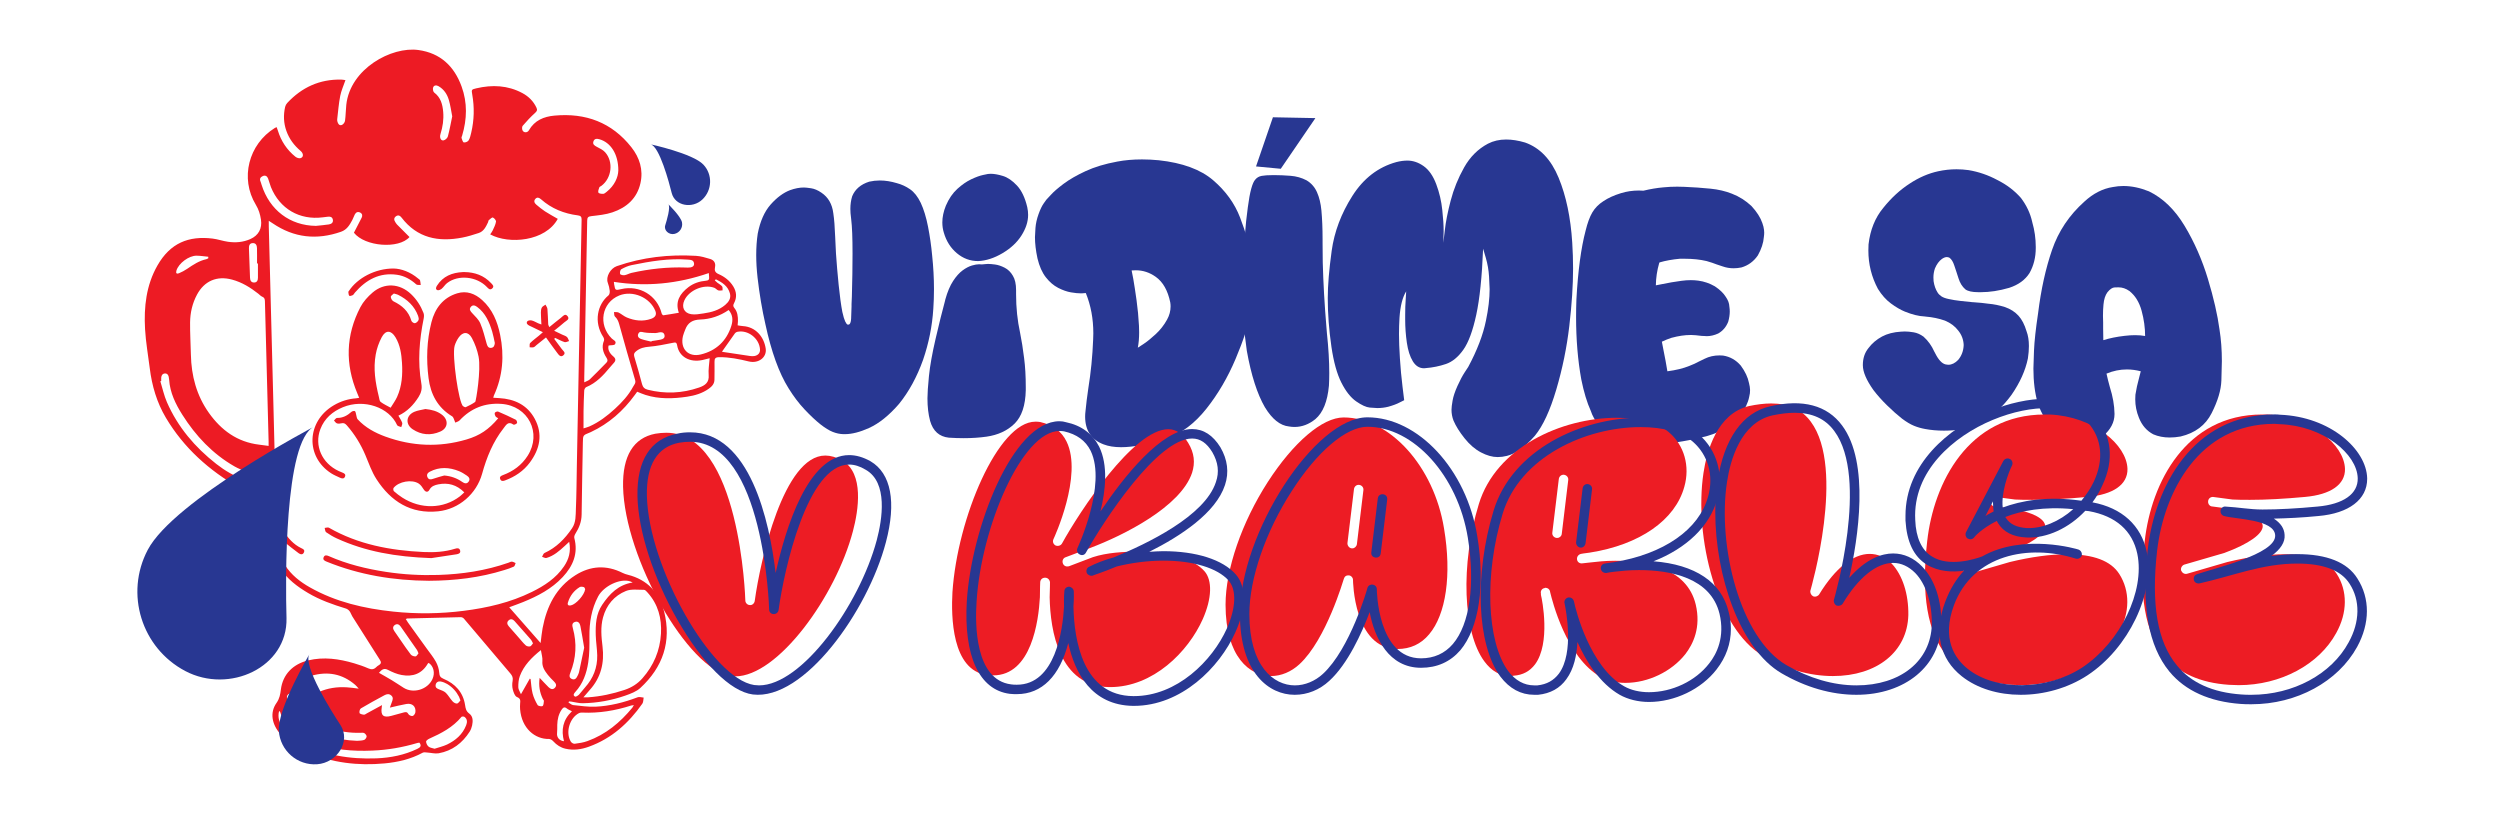 <?xml version="1.0" encoding="UTF-8" standalone="no"?>
<!DOCTYPE svg PUBLIC "-//W3C//DTD SVG 1.1//EN" "http://www.w3.org/Graphics/SVG/1.1/DTD/svg11.dtd">
<svg width="100%" height="100%" viewBox="0 0 1246 417" version="1.1" xmlns="http://www.w3.org/2000/svg" xmlns:xlink="http://www.w3.org/1999/xlink" xml:space="preserve" xmlns:serif="http://www.serif.com/" style="fill-rule:evenodd;clip-rule:evenodd;stroke-linejoin:round;stroke-miterlimit:2;">
    <g transform="matrix(1,0,0,1,-1734.66,188.298)">
        <g id="Artboard1">
            <rect x="1734.66" y="-188.298" width="1245.7" height="416.728" style="fill:none;"/>
            <g transform="matrix(0.436,0,0,0.436,1263.95,-481.067)">
                <path d="M1945.78,938.588C1948.58,924.316 1953.52,913.197 1960.59,905.232C1967.67,897.267 1975.03,891.819 1982.67,888.888C1988.28,886.849 1993.57,885.83 1998.54,885.83C2000.19,885.83 2002.93,886.116 2006.76,886.69C2010.58,887.263 2014.53,888.952 2018.61,891.755C2026.38,896.98 2030.91,904.818 2032.18,915.268C2033.2,922.022 2033.9,930.815 2034.29,941.647C2034.54,947.382 2034.86,953.945 2035.24,961.336C2036.01,972.678 2037.03,984.625 2038.3,997.178C2039.57,1009.73 2040.98,1020.02 2042.5,1028.05C2043.65,1033.15 2044.73,1036.78 2045.75,1038.94C2046.77,1041.11 2047.73,1042.32 2048.62,1042.58L2049.39,1042.58C2050.02,1042.58 2050.53,1042.32 2050.91,1041.81C2051.81,1040.79 2052.35,1038.82 2052.54,1035.89C2052.73,1032.95 2052.89,1028.3 2053.02,1021.93L2053.02,1019.07C2053.14,1016.52 2053.27,1013.65 2053.4,1010.46C2053.91,992.494 2054.16,976.119 2054.16,961.336C2054.16,943.367 2053.66,930.369 2052.64,922.34C2052.51,921.703 2052.44,921.066 2052.44,920.429C2051.93,916.86 2051.68,913.483 2051.68,910.297C2051.68,905.073 2052.38,900.23 2053.78,895.77C2057.1,887.741 2063.6,882.198 2073.28,879.139C2077.23,878.247 2081.24,877.801 2085.32,877.801C2091.57,877.801 2098.07,878.821 2104.82,880.86C2110.17,882.261 2115.21,884.587 2119.92,887.837C2124.64,891.086 2128.72,896.279 2132.16,903.416C2135.6,910.807 2138.37,919.887 2140.47,930.656C2142.57,941.424 2144.14,952.352 2145.16,963.439C2146.56,976.692 2147.26,989.563 2147.26,1002.05C2147.26,1009.7 2147,1017.22 2146.49,1024.61C2145.22,1044.36 2141.33,1063.73 2134.83,1082.72C2127.82,1102.35 2118.65,1119.17 2107.31,1133.18C2095.96,1146.31 2084.56,1155.49 2073.09,1160.71C2062.64,1165.43 2053.4,1167.78 2045.37,1167.78L2043.65,1167.78C2039.57,1167.66 2035.53,1166.8 2031.51,1165.2C2027.5,1163.61 2022.88,1160.78 2017.65,1156.7C2012.17,1152.36 2006.12,1146.69 1999.49,1139.68C1992.87,1132.67 1986.69,1124.52 1980.95,1115.22C1970.12,1097.88 1961.33,1073.54 1954.57,1042.19C1950.75,1025.5 1947.76,1007.72 1945.59,988.862C1944.57,979.814 1944.06,971.212 1944.06,963.056C1944.06,954.391 1944.63,946.235 1945.78,938.588Z" style="fill:rgb(40,55,146);fill-rule:nonzero;"/>
                <path d="M2201.92,973.761L2206.13,973.379C2207.02,973.251 2207.97,973.188 2208.99,973.188C2211.03,973.188 2213.74,973.411 2217.12,973.857C2220.49,974.303 2224.13,975.513 2228.01,977.489C2231.9,979.464 2235.05,982.554 2237.47,986.76C2239.9,990.71 2241.11,996.19 2241.11,1003.2L2241.11,1007.79C2241.11,1023.21 2242.64,1037.93 2245.7,1051.94C2247.48,1060.74 2249.01,1070.36 2250.28,1080.81C2251.56,1090.37 2252.19,1101.45 2252.19,1114.07L2252.19,1117.51C2251.81,1134.97 2247.54,1147.71 2239.39,1155.74C2231.23,1163.77 2220.53,1168.74 2207.27,1170.65C2199.12,1171.8 2190.45,1172.37 2181.28,1172.37C2175.8,1172.37 2170.12,1172.18 2164.26,1171.8C2153.3,1170.65 2146.17,1164.28 2142.85,1152.68C2140.81,1145.16 2139.8,1136.56 2139.8,1126.88C2139.8,1121.4 2140.37,1112.89 2141.51,1101.36C2142.66,1089.82 2145.21,1075.55 2149.16,1058.54C2153.11,1041.53 2156.68,1027.16 2159.87,1015.43C2159.99,1014.8 2160.12,1014.22 2160.25,1013.71C2162.67,1005.05 2165.63,998.038 2169.14,992.685C2172.64,987.333 2176.27,983.287 2180.03,980.547C2183.79,977.807 2187.33,975.959 2190.64,975.004C2193.95,974.048 2196.7,973.57 2198.86,973.57L2201.92,973.761ZM2208.99,870.346C2210.01,870.219 2211.1,870.155 2212.24,870.155C2216.07,870.155 2220.68,870.983 2226.1,872.64C2231.52,874.297 2236.87,877.96 2242.16,883.631C2247.45,889.302 2251.37,897.554 2253.91,908.386C2254.55,911.317 2254.87,914.248 2254.87,917.179C2254.87,924.825 2252.35,932.631 2247.32,940.596C2242.29,948.56 2235.02,955.346 2225.53,960.954C2216.03,966.561 2206.76,969.556 2197.72,969.938C2188.67,969.938 2180.57,966.943 2173.44,960.954C2166.3,954.964 2161.33,947.127 2158.53,937.442C2157.38,933.746 2156.81,929.859 2156.81,925.781C2156.81,919.664 2158.15,913.292 2160.82,906.666C2164.26,898.637 2168.66,892.201 2174.01,887.359C2179.36,882.516 2184.68,878.852 2189.97,876.367C2195.26,873.882 2199.75,872.258 2203.45,871.493L2208.99,870.346Z" style="fill:rgb(40,55,146);fill-rule:nonzero;"/>
                <path d="M2275.7,899.784L2280.67,894.432C2283.86,890.863 2288.76,886.594 2295.39,881.624C2302.01,876.654 2310.43,871.812 2320.62,867.096C2330.82,862.381 2342.86,858.749 2356.75,856.201C2365.41,854.544 2374.84,853.716 2385.04,853.716C2391.16,853.716 2397.53,854.034 2404.16,854.671C2431.3,857.602 2452.04,865.217 2466.38,877.514C2480.71,889.812 2490.97,904.021 2497.15,920.142C2503.33,936.263 2507.89,951.651 2510.82,966.306C2511.46,969.492 2512.16,972.55 2512.92,975.481C2513.94,979.814 2514.45,984.848 2514.45,990.583C2514.45,999.248 2512.95,1011.32 2509.96,1026.81C2506.97,1042.29 2500.97,1060.64 2491.99,1081.86C2483.01,1103.08 2471.89,1122.03 2458.63,1138.73C2445.38,1155.42 2430.47,1166.7 2413.9,1172.56C2392.75,1179.32 2375.16,1182.69 2361.14,1182.69C2353.37,1182.69 2346.68,1181.61 2341.07,1179.44C2327.06,1174.09 2320.05,1163.52 2320.05,1147.71C2320.05,1145.8 2320.17,1143.83 2320.43,1141.79C2321.19,1133.76 2322.28,1124.96 2323.68,1115.41C2326.61,1097.44 2328.46,1078.77 2329.22,1059.4C2329.35,1057.11 2329.41,1054.81 2329.41,1052.52C2329.41,1035.82 2326.55,1020.47 2320.81,1006.45L2316.22,1006.83L2315.08,1006.83C2312.02,1006.83 2308.26,1006.45 2303.8,1005.68C2299.34,1004.92 2294.53,1003.23 2289.37,1000.62C2284.2,998.006 2279.49,993.992 2275.22,988.576C2270.95,983.16 2267.73,975.927 2265.57,966.879C2263.66,957.959 2262.7,949.867 2262.7,942.603C2262.7,940.691 2262.89,937.187 2263.27,932.089C2263.66,926.992 2264.84,921.703 2266.81,916.223C2268.78,910.744 2270.79,906.602 2272.83,903.798L2275.7,899.784ZM2373.19,980.643L2375.1,990.392C2376.25,997.018 2377.49,1005.14 2378.83,1014.76C2380.16,1024.38 2381.09,1034.1 2381.6,1043.91C2381.73,1046.46 2381.79,1048.95 2381.79,1051.37C2381.79,1058 2381.28,1063.86 2380.26,1068.96L2386.76,1064.75C2390.97,1061.95 2395.65,1058.16 2400.81,1053.38C2405.97,1048.6 2410.27,1043.09 2413.71,1036.84C2416.39,1032 2417.73,1026.97 2417.73,1021.74C2417.73,1020.21 2417.6,1018.68 2417.35,1017.15C2414.54,1003.52 2409,993.769 2400.71,987.907C2393.7,982.937 2386.12,980.451 2377.97,980.451C2376.44,980.451 2374.84,980.515 2373.19,980.643Z" style="fill:rgb(40,55,146);fill-rule:nonzero;"/>
                <path d="M2525.53,1137.01C2516.74,1121.84 2509.86,1100.37 2504.89,1072.59C2501.57,1050.16 2499.92,1026.9 2499.92,1002.82C2499.92,996.7 2500.04,990.583 2500.3,984.466C2501.32,953.499 2503.23,928.139 2506.03,908.386C2508.33,890.8 2511.19,880.222 2514.64,876.654C2516.42,874.488 2518.81,873.118 2521.8,872.544C2524.8,871.971 2528.97,871.684 2534.32,871.684L2537.38,871.684C2542.35,871.684 2548.15,871.939 2554.78,872.449C2561.4,872.958 2567.52,874.679 2573.13,877.61C2578.48,880.796 2582.46,885.32 2585.08,891.182C2587.69,897.044 2589.38,903.989 2590.14,912.018C2591.03,921.703 2591.48,932.663 2591.48,944.897L2591.48,949.484C2591.48,956.493 2591.54,963.821 2591.67,971.467C2592.31,995.298 2593.71,1020.02 2595.88,1045.63C2596.13,1047.93 2596.32,1050.22 2596.45,1052.52C2598.23,1069.34 2599.13,1084.5 2599.13,1098.01C2599.13,1102.98 2599,1107.76 2598.74,1112.35C2597.09,1130.44 2591.93,1143.19 2583.26,1150.58C2575.87,1156.57 2567.9,1159.56 2559.37,1159.56C2557.33,1159.56 2555.22,1159.37 2553.06,1158.99C2542.99,1157.97 2533.81,1150.64 2525.53,1137.01ZM2583.26,806.5L2543.69,864.42L2515.4,861.744L2534.71,805.544L2583.26,806.5Z" style="fill:rgb(40,55,146);fill-rule:nonzero;"/>
                <path d="M2757.97,1090.94C2768.16,1071.95 2774.92,1054.3 2778.23,1037.99C2781.03,1024.61 2782.44,1012.63 2782.44,1002.05C2782.44,999.631 2782.21,994.788 2781.77,987.524C2781.32,980.26 2780.08,973.124 2778.04,966.115L2774.98,955.792C2773.71,987.907 2771.09,1013.11 2767.14,1031.39C2763.19,1049.68 2758.26,1063 2752.33,1071.35C2746.4,1079.69 2739.78,1085.11 2732.45,1087.59C2725.12,1090.08 2717.44,1091.64 2709.41,1092.28C2708.78,1092.4 2708.14,1092.47 2707.5,1092.47C2702.15,1092.47 2697.85,1089.79 2694.6,1084.44C2691.35,1079.09 2689.09,1072.02 2687.81,1063.22C2686.54,1054.43 2685.9,1045.57 2685.9,1036.65L2685.9,1031.49C2685.9,1024.74 2686.09,1018.87 2686.48,1013.9L2687.05,1004.54C2682.84,1011.29 2680.3,1021.36 2679.4,1034.74C2679.02,1040.98 2678.83,1047.29 2678.83,1053.66C2678.83,1061.06 2679.18,1070.26 2679.88,1081.29C2680.58,1092.31 2681.57,1102.98 2682.84,1113.3L2684.76,1128.98L2679.79,1131.46C2676.47,1133.25 2672.08,1134.9 2666.6,1136.43C2662.64,1137.45 2658.44,1137.96 2653.98,1137.96C2652.32,1137.96 2649.46,1137.77 2645.38,1137.39C2641.3,1137.01 2636.14,1134.65 2629.89,1130.32C2623.65,1125.98 2618.01,1118.85 2612.98,1108.91C2607.94,1098.97 2604.15,1085.33 2601.6,1068C2598.8,1048.63 2597.4,1030.09 2597.4,1012.37C2597.4,997.847 2598.89,979.751 2601.89,958.086C2604.89,936.422 2612.75,915.554 2625.5,895.483C2638.24,875.412 2655,862.509 2675.77,856.774C2680.23,855.627 2684.44,855.054 2688.39,855.054C2694.89,855.054 2701.13,857.188 2707.12,861.457C2713.11,865.726 2717.89,872.64 2721.46,882.198C2725.03,891.755 2727.32,901.632 2728.34,911.827C2729.36,921.13 2729.87,929.158 2729.87,935.912C2729.87,936.677 2729.8,939.098 2729.68,943.176L2729.49,949.102L2731.21,934.765C2732.23,925.335 2734.46,914.025 2737.9,900.835C2741.34,887.646 2746.47,874.997 2753.28,862.891C2760.1,850.784 2769.18,841.736 2780.52,835.747C2786.64,832.561 2793.59,830.968 2801.36,830.968C2807.99,830.968 2815.19,832.115 2822.96,834.409C2839.91,840.398 2852.69,853.811 2861.29,874.647C2869.89,895.483 2875.08,920.238 2876.87,948.911C2877.5,958.724 2877.82,968.6 2877.82,978.54C2877.82,997.655 2876.39,1019.51 2873.52,1044.11C2870.65,1068.7 2865.68,1092.95 2858.61,1116.84C2851.54,1140.74 2843.41,1158.29 2834.24,1169.5C2822.9,1182.5 2812.19,1190.21 2802.12,1192.63C2798.56,1193.53 2795.05,1193.97 2791.61,1193.97C2785.62,1193.97 2779.25,1192.19 2772.5,1188.62C2765.74,1185.05 2759.5,1179.67 2753.76,1172.47C2748.03,1165.27 2743.82,1158.55 2741.15,1152.3C2739.62,1148.35 2738.85,1144.21 2738.85,1139.88C2738.85,1137.58 2739.27,1134.08 2740.1,1129.36C2740.92,1124.65 2742.77,1119.1 2745.64,1112.73C2748.51,1106.36 2751.28,1101.13 2753.95,1097.06L2757.97,1090.94Z" style="fill:rgb(40,55,146);fill-rule:nonzero;"/>
                <path d="M2958.29,889.462C2966.19,887.55 2973.84,886.276 2981.23,885.638C2986.33,885.129 2991.55,884.874 2996.91,884.874C2999.58,884.874 3002.26,884.938 3004.93,885.065C3014.75,885.447 3024.75,886.148 3034.95,887.168C3043.87,888.06 3052.02,889.971 3059.41,892.902C3067.7,896.088 3075.15,900.803 3081.78,907.048C3087.89,913.675 3092.04,920.174 3094.2,926.546C3095.22,929.349 3095.86,931.962 3096.11,934.383C3096.24,935.403 3096.31,936.422 3096.31,937.442C3096.31,938.971 3096.18,940.627 3095.92,942.412C3095.41,949.166 3093.12,956.175 3089.04,963.439C3084.33,970.32 3078.08,974.908 3070.31,977.202C3067.25,977.839 3064.26,978.158 3061.32,978.158C3056.99,978.158 3052.85,977.457 3048.9,976.055C3046.48,975.29 3044.18,974.526 3042.02,973.761C3038.83,972.487 3035.01,971.212 3030.55,969.938C3023.16,968.154 3014.68,967.262 3005.12,967.262L2999.96,967.262C2991.43,968.026 2983.65,969.428 2976.64,971.467L2976.26,972.232C2973.84,980.643 2972.56,989.117 2972.44,997.655C2974.6,997.146 2976.9,996.7 2979.32,996.317C2986.58,994.788 2994.04,993.514 3001.68,992.494C3005.38,991.985 3008.95,991.73 3012.39,991.73C3015.32,991.73 3018.19,991.921 3020.99,992.303C3027.62,993.195 3033.93,995.362 3039.91,998.802C3045.65,1002.63 3049.86,1006.7 3052.53,1011.04C3053.8,1012.95 3054.76,1014.76 3055.4,1016.48C3056.03,1018.21 3056.42,1020.21 3056.55,1022.51C3056.8,1024.16 3056.93,1025.88 3056.93,1027.67C3056.93,1031.24 3056.35,1035.06 3055.21,1039.14C3052.91,1045.13 3049.09,1049.65 3043.74,1052.71C3039.28,1054.75 3034.88,1055.77 3030.55,1055.77C3029.66,1055.77 3028.76,1055.7 3027.87,1055.58C3025.96,1055.58 3024.11,1055.45 3022.33,1055.19C3019.78,1054.81 3016.72,1054.56 3013.15,1054.43L3012.01,1054.43C3005.51,1054.43 2998.24,1055.51 2990.21,1057.68C2986.39,1058.95 2982.76,1060.42 2979.32,1062.08L2981.23,1072.02C2982.89,1080.04 2984.35,1088.01 2985.63,1095.91C2995.44,1094.63 3003.79,1092.6 3010.67,1089.79C3015,1088.14 3018.63,1086.48 3021.56,1084.82C3023.73,1083.67 3025.96,1082.59 3028.25,1081.57C3033.35,1079.02 3039.02,1077.75 3045.27,1077.75C3046.54,1077.75 3047.88,1077.81 3049.28,1077.94C3057.31,1079.21 3064.06,1083.04 3069.54,1089.41C3074.51,1096.16 3077.64,1102.79 3078.91,1109.29C3079.68,1112.22 3080.09,1114.9 3080.15,1117.32C3080.22,1119.74 3079.87,1122.42 3079.1,1125.35C3077.83,1131.85 3074.51,1138.79 3069.16,1146.18C3063.43,1153.19 3056.61,1158.74 3048.71,1162.81C3041.7,1166.64 3033.8,1169.5 3025.01,1171.42C3015.06,1173.84 3005.25,1175.75 2995.57,1177.15C2987.41,1178.55 2979.57,1179.32 2972.05,1179.44C2970.14,1179.57 2968.17,1179.63 2966.13,1179.63C2958.99,1179.63 2951.79,1179.06 2944.53,1177.91C2942.62,1177.66 2940.77,1177.34 2938.99,1176.96L2935.16,1176.58C2924.58,1175.68 2915.6,1169.82 2908.21,1158.99C2907.95,1158.74 2907.7,1158.42 2907.44,1158.04C2904.39,1154.21 2901.77,1149.94 2899.61,1145.23C2899.1,1143.83 2898.59,1142.49 2898.08,1141.21C2893.74,1131.65 2890.11,1119.61 2887.18,1105.09C2883.23,1083.17 2881.26,1059.4 2881.26,1033.78C2881.26,1027.16 2881.38,1020.47 2881.64,1013.71C2883.42,981.089 2886.93,954.9 2892.15,935.148C2894.32,926.227 2896.9,919.25 2899.89,914.216C2902.89,909.182 2907.06,904.945 2912.41,901.504C2917.89,897.809 2924.58,894.75 2932.49,892.329C2938.99,890.29 2945.87,889.27 2953.13,889.27C2954.66,889.27 2956.19,889.334 2957.72,889.462L2958.29,889.462Z" style="fill:rgb(40,55,146);fill-rule:nonzero;"/>
                <path d="M3257.05,1027.67C3252.08,1025.63 3246.79,1022.54 3241.19,1018.4C3235.58,1014.25 3230.61,1008.68 3226.28,1001.67C3219.01,988.034 3215.38,973.442 3215.38,957.895C3215.38,955.601 3215.44,953.244 3215.57,950.822C3217.48,934.256 3223.09,920.365 3232.39,909.151C3241.57,897.681 3251.7,888.378 3262.79,881.242C3273.24,874.36 3284.01,869.709 3295.09,867.288C3302.1,865.758 3309.11,864.994 3316.12,864.994C3320.71,864.994 3325.29,865.312 3329.88,865.949C3341.35,867.861 3352.31,871.62 3362.76,877.228C3373.47,882.58 3382.45,889.398 3389.71,897.681C3396.21,906.22 3400.55,915.459 3402.71,925.399C3405.39,934.702 3406.73,944.132 3406.73,953.69L3406.73,955.028C3406.73,965.605 3404.37,975.099 3399.65,983.51C3394.68,991.411 3386.91,997.082 3376.33,1000.52C3364.86,1003.84 3354.16,1005.49 3344.22,1005.49L3340.97,1005.49C3334.09,1005.49 3329.18,1004.41 3326.25,1002.24C3322.68,999.185 3320.07,994.979 3318.41,989.627C3317.52,987.078 3316.69,984.529 3315.93,981.981C3315.16,979.559 3314.4,977.266 3313.63,975.099C3312.23,970.766 3310.38,967.772 3308.09,966.115C3307.07,965.605 3306.05,965.35 3305.03,965.35C3303.38,965.35 3301.53,966.051 3299.49,967.453C3296.18,969.874 3293.5,973.506 3291.46,978.349C3290.31,981.79 3289.74,985.23 3289.74,988.671C3289.74,990.073 3289.8,991.475 3289.93,992.877C3290.7,997.974 3292.22,1002.31 3294.52,1005.88C3295.54,1007.53 3297,1009 3298.91,1010.27C3300.83,1011.55 3303.63,1012.57 3307.33,1013.33C3311.28,1014.22 3315.83,1014.96 3320.99,1015.53C3326.15,1016.1 3330.77,1016.58 3334.85,1016.96L3335.43,1016.96C3339.12,1017.22 3342.24,1017.47 3344.79,1017.73C3347.34,1017.98 3349.95,1018.3 3352.63,1018.68C3358.75,1019.19 3365.06,1020.47 3371.55,1022.51C3377.8,1024.67 3382.96,1027.99 3387.04,1032.45C3390.86,1036.65 3393.92,1042.58 3396.21,1050.22C3398,1054.94 3398.89,1060.55 3398.89,1067.05C3398.89,1071.38 3398.51,1076.09 3397.74,1081.19C3394.94,1094.95 3388.69,1108.84 3379.01,1122.86C3369.32,1136.12 3358.49,1146.18 3346.51,1153.07C3335.04,1159.31 3323.57,1162.75 3312.11,1163.39C3308.54,1163.64 3305.1,1163.77 3301.78,1163.77C3294.14,1163.77 3286.94,1163.13 3280.18,1161.86C3275.85,1161.09 3271.64,1159.88 3267.57,1158.23C3263.49,1156.57 3258.9,1153.83 3253.8,1150.01C3248.45,1145.8 3242.78,1140.77 3236.79,1134.9C3230.8,1129.04 3225.58,1123.18 3221.12,1117.32C3213.09,1105.98 3209.07,1096.55 3209.07,1089.03L3209.07,1088.64C3209.07,1081.13 3211.18,1074.76 3215.38,1069.53C3219.46,1064.05 3224.68,1059.59 3231.06,1056.15C3237.04,1052.96 3244.24,1051.12 3252.66,1050.61C3254.06,1050.48 3255.52,1050.41 3257.05,1050.41C3259.98,1050.41 3263.36,1050.73 3267.18,1051.37C3271.01,1052.01 3274.77,1053.66 3278.46,1056.34C3283.69,1061.06 3287.76,1066.73 3290.7,1073.35C3291.72,1075.14 3292.61,1076.79 3293.37,1078.32C3297.07,1084.69 3300.95,1088.01 3305.03,1088.26C3305.67,1088.39 3306.24,1088.45 3306.75,1088.45C3310.7,1088.45 3314.46,1086.61 3318.03,1082.91C3321.98,1078.2 3324.08,1072.53 3324.34,1065.9C3324.08,1059.65 3321.98,1054.11 3318.03,1049.27C3314.34,1044.42 3309.3,1040.66 3302.93,1037.99C3296.05,1035.57 3288.72,1034.04 3280.95,1033.4C3280.44,1033.27 3279.93,1033.21 3279.42,1033.21C3273.05,1032.95 3265.59,1031.11 3257.05,1027.67Z" style="fill:rgb(40,55,146);fill-rule:nonzero;"/>
                <path d="M3452.21,1174.47C3444.44,1172.56 3436.41,1168.33 3428.13,1161.76C3419.85,1155.2 3413.47,1145.42 3409.01,1132.42C3405.7,1120.95 3404.04,1107.76 3404.04,1092.85C3404.04,1090.05 3404.27,1083.23 3404.71,1072.4C3405.16,1061.57 3406.72,1047.29 3409.39,1029.58C3412.71,1002.56 3418.03,978.413 3425.36,957.131C3432.68,935.849 3444.95,917.498 3462.15,902.078C3472.35,892.647 3483.31,887.04 3495.03,885.256C3498.98,884.492 3502.93,884.109 3506.88,884.109C3516.31,884.109 3526.06,886.148 3536.13,890.226C3552.19,898 3565.79,911.19 3576.94,929.795C3588.09,948.401 3596.95,968.568 3603.51,990.296C3610.08,1012.02 3614.51,1031.36 3616.8,1048.31C3618.58,1059.53 3619.47,1071.51 3619.47,1084.25C3619.47,1088.33 3619.28,1095.78 3618.9,1106.61C3618.52,1117.45 3614.82,1129.81 3607.81,1143.7C3600.81,1157.59 3588.95,1166.51 3572.26,1170.46C3567.93,1171.23 3563.78,1171.61 3559.83,1171.61C3552.95,1171.61 3546.71,1170.4 3541.1,1167.98C3533.58,1164.02 3528.1,1157.72 3524.66,1149.05C3521.86,1142.17 3520.46,1135.16 3520.46,1128.02C3520.46,1126.24 3520.52,1124.45 3520.65,1122.67C3521.54,1116.68 3523.01,1109.99 3525.04,1102.6C3525.55,1100.43 3526.13,1098.2 3526.76,1095.91C3521.41,1094.51 3516.12,1093.81 3510.9,1093.81C3503,1093.81 3495.22,1095.4 3487.58,1098.59C3488.72,1103.81 3490,1108.91 3491.4,1113.88C3494.84,1124.71 3496.62,1134.9 3496.75,1144.46L3496.75,1144.85C3496.75,1154.15 3492.36,1162.56 3483.56,1170.08C3479.87,1173.14 3475.47,1175.17 3470.37,1176.19C3468.84,1176.58 3467.12,1176.77 3465.21,1176.77C3461.39,1176.77 3457.06,1176 3452.21,1174.47ZM3531.73,1055.58C3531.73,1046.14 3530.4,1036.52 3527.72,1026.71C3525.04,1016.9 3520.39,1009.38 3513.77,1004.15C3509.82,1001.35 3505.67,999.949 3501.34,999.949C3500.96,999.949 3499.49,999.981 3496.94,1000.05C3494.39,1000.11 3491.66,1001.93 3488.72,1005.49C3486.18,1008.93 3484.65,1013.65 3484.14,1019.64C3483.75,1023.59 3483.56,1027.92 3483.56,1032.64C3483.56,1035.06 3483.63,1037.54 3483.75,1040.09L3483.75,1047.16C3483.75,1051.37 3483.82,1055.77 3483.95,1060.35C3491.21,1058.06 3499.37,1056.4 3508.41,1055.38C3512.62,1054.88 3516.57,1054.62 3520.26,1054.62C3524.47,1054.62 3528.29,1054.94 3531.73,1055.58Z" style="fill:rgb(40,55,146);fill-rule:nonzero;"/>
            </g>
            <g transform="matrix(0.42,0,0,0.42,1164.52,-4058.47)">
                <path d="M2050.8,9668.39C2053.67,9666.91 2055.93,9666.3 2057.39,9664.88C2064.08,9658.41 2070.56,9651.72 2077.08,9645.08C2078.95,9643.17 2078.6,9641.39 2077.16,9639.17C2073.14,9632.95 2071.02,9626.38 2074.21,9618.95C2074.7,9617.8 2074.07,9615.73 2073.28,9614.52C2061.81,9596.86 2066.33,9575.97 2079.56,9565.24C2080.76,9564.26 2081.22,9561.63 2081.03,9559.87C2080.69,9556.65 2079.93,9553.39 2078.77,9550.36C2075.99,9543.11 2082,9533.08 2089.47,9530.49C2119.96,9519.93 2151.33,9516.41 2183.36,9518.29C2189.04,9518.63 2194.73,9520.34 2200.23,9522.02C2204.68,9523.38 2206.98,9526.72 2205.97,9531.69C2205.19,9535.53 2205.88,9538.07 2210.16,9539.93C2217.29,9543.03 2223.46,9547.76 2227.64,9554.6C2231.59,9561.06 2232.08,9567.79 2228.53,9574.51C2227.3,9576.82 2227.27,9578.19 2229.02,9580.33C2232.67,9584.79 2233.28,9590.33 2233.17,9595.92C2233.14,9597.38 2232.95,9598.83 2232.79,9600.78C2235.03,9601.1 2237,9601.53 2239,9601.65C2254.68,9602.59 2264.23,9614.98 2266.13,9628.45C2267.6,9638.8 2257.52,9646.42 2246.02,9643.61C2234.45,9640.78 2222.89,9638.43 2210.87,9638.55C2206.45,9638.6 2205.25,9640.06 2205.37,9644.2C2205.58,9651.16 2205.29,9658.13 2205.3,9665.1C2205.31,9670.16 2202.27,9673.33 2198.56,9675.98C2190.88,9681.47 2182.06,9684.07 2172.88,9685.45C2156.31,9687.93 2139.76,9688.47 2123.5,9683.37C2120.26,9682.36 2117.15,9680.94 2113.59,9679.56C2112.68,9680.8 2111.74,9682.08 2110.81,9683.37C2097.03,9702.33 2079.97,9717.41 2058.64,9727.41C2058.1,9727.66 2057.55,9727.9 2057,9728.11C2049.27,9731.18 2049.28,9731.18 2049.13,9739.8C2048.63,9768.3 2048.02,9796.81 2047.67,9825.32C2047.56,9833.69 2044.78,9840.94 2040.38,9847.85C2039.44,9849.32 2038.57,9851.53 2038.98,9853.06C2043.82,9871.38 2037.5,9886.34 2025.23,9899.47C2012.15,9913.47 1995.6,9922.08 1978.14,9929.17C1972.96,9931.27 1967.67,9933.1 1961.76,9935.32C1974.18,9949.46 1986.16,9963.11 1999,9977.73C1999.88,9971.01 2000.33,9965.5 2001.36,9960.09C2006.27,9934.17 2017.36,9911.82 2040.33,9897.28C2058.21,9885.95 2077.09,9884.91 2096.28,9894.54C2098.24,9895.52 2100.4,9896.22 2102.55,9896.76C2125.75,9902.61 2139.94,9918.01 2145.58,9940.43C2154.54,9976.03 2144.05,10006.5 2117.32,10031.1C2112.64,10035.4 2105.86,10037.9 2099.65,10040.1C2083.31,10045.8 2066.37,10048.9 2049.03,10049.2C2044.38,10049.3 2039.72,10047.9 2035.05,10047.2C2034.27,10047.1 2033.47,10047.1 2032.67,10047.1C2032.47,10047.5 2032.26,10047.9 2032.06,10048.3C2033.93,10049.4 2035.72,10051.2 2037.68,10051.4C2046.49,10052.3 2055.39,10053.7 2064.17,10053.3C2081.31,10052.5 2097.88,10048.3 2113.94,10042.2C2116.03,10041.3 2118.82,10042.3 2121.28,10042.5C2120.8,10044.9 2121.02,10047.9 2119.72,10049.7C2103.49,10072.8 2083.22,10091.1 2056.23,10100.8C2047.32,10104 2038.12,10105.4 2028.66,10103.2C2022.81,10101.9 2018.08,10098.8 2014.06,10094.4C2012.83,10093 2010.68,10091.6 2009,10091.6C1992.36,10092 1976.55,10079.1 1974.67,10056.4C1974.49,10054.2 1974.5,10051.9 1974.68,10049.7C1974.95,10046.3 1975.5,10043.6 1970.88,10041.8C1968.4,10040.8 1966.85,10036.2 1965.98,10032.9C1965.14,10029.7 1965.16,10026 1965.78,10022.7C1966.48,10018.9 1965.4,10016.5 1962.97,10013.7C1944.53,9992.11 1926.32,9970.38 1907.96,9948.77C1907.15,9947.83 1905.53,9947.04 1904.31,9947.06C1883.11,9947.5 1861.9,9948.07 1840.7,9948.64C1840.31,9948.65 1839.92,9948.95 1839.04,9949.34C1839.95,9950.8 1840.7,9952.17 1841.61,9953.43C1849.06,9963.8 1856.55,9974.14 1864,9984.51C1867.67,9989.62 1871.73,9994.52 1874.74,9999.99C1876.88,10003.9 1878.35,10008.5 1878.69,10012.9C1879.01,10016.8 1879.85,10018.5 1883.75,10020.2C1897.62,10026 1907.02,10036.1 1909.36,10051.3C1910.02,10055.6 1910.57,10058.7 1914.36,10061.5C1918.86,10064.8 1918.82,10070.3 1917.73,10075.5C1917.18,10078 1916.22,10080.7 1914.82,10082.9C1906.14,10096.5 1894.11,10105.7 1878.01,10108.6C1873.69,10109.3 1869.01,10108 1864.48,10107.7C1862.67,10107.6 1860.5,10107.1 1859.08,10107.9C1844.97,10115.6 1829.63,10119.1 1813.91,10120.6C1782.24,10123.6 1751.36,10119.9 1721.88,10107.3C1710.03,10102.3 1699.14,10095.7 1690.42,10086C1680,10074.4 1677.45,10060.4 1685.56,10048.9C1689.27,10043.6 1690.05,10038.7 1690.77,10033C1692.99,10015.1 1705.04,10002.7 1723.25,9998.34C1741.79,9993.9 1759.83,9996.53 1777.7,10001.8C1783.38,10003.5 1789.05,10005.4 1794.46,10007.8C1798.09,10009.4 1800.88,10009.3 1803.7,10006.6C1804.75,10005.5 1805.97,10004.6 1807.24,10003.9C1810.14,10002.1 1809.88,10000.2 1808.21,9997.63C1797.23,9980.5 1786.37,9963.31 1775.52,9946.1C1774.28,9944.12 1773.64,9941.71 1772.23,9939.87C1771.19,9938.51 1769.5,9937.3 1767.85,9936.8C1752.34,9932.07 1737.08,9926.72 1723.07,9918.4C1710.32,9910.84 1698.57,9902.08 1690.35,9889.42C1682.37,9877.12 1680.03,9864.03 1685.01,9849.9C1685.63,9848.12 1685.88,9845.56 1685.08,9844.01C1679.8,9833.84 1677.88,9823.03 1678.02,9811.73C1678.03,9810.43 1677.8,9809.13 1677.71,9808.15C1664.36,9805.96 1652.9,9800.02 1641.75,9793.66C1605.79,9773.16 1575.67,9746.32 1554.35,9710.47C1543.58,9692.37 1537.76,9672.47 1535.18,9651.6C1533.27,9636.15 1530.48,9620.74 1529.61,9605.23C1528.13,9578.98 1530.94,9553.13 1544.29,9529.76C1559.55,9503.02 1581.33,9494.37 1609.7,9497.8C1615.85,9498.55 1621.82,9500.7 1627.96,9501.59C1637.05,9502.9 1646.04,9502.18 1654.58,9498.38C1664.28,9494.06 1668.76,9485.82 1667.15,9475.32C1666.2,9469.06 1664.51,9463.34 1661.06,9457.66C1642.06,9426.42 1652.38,9385.83 1683.71,9366.48C1684.2,9366.18 1684.77,9366.01 1685.76,9365.58C1686.29,9367.03 1686.81,9368.34 1687.22,9369.68C1691.03,9382.09 1697.89,9392.49 1707.97,9400.64C1709.49,9401.86 1712.11,9402.84 1713.86,9402.42C1717.85,9401.46 1717.97,9396.98 1714.13,9393.74C1706.47,9387.28 1700.71,9379.54 1697.33,9370.07C1693.99,9360.71 1693.66,9351.18 1695.83,9341.57C1696.2,9339.91 1697.13,9338.17 1698.29,9336.93C1715.59,9318.36 1736.76,9308.61 1762.36,9309.15C1763.94,9309.18 1765.51,9309.53 1767.42,9309.77C1765.18,9316.32 1762.42,9322.29 1761.19,9328.57C1759.41,9337.69 1758.72,9347.02 1757.62,9356.27C1757.52,9357.14 1757.64,9358.07 1757.86,9358.92C1758.53,9361.64 1760.14,9364.05 1763.05,9363.02C1764.75,9362.42 1766.63,9359.94 1766.89,9358.09C1767.76,9351.8 1767.73,9345.38 1768.41,9339.05C1773.04,9296.31 1822.03,9269.57 1854.07,9274.06C1880.1,9277.7 1896.46,9293.25 1905.24,9317.36C1912.25,9336.61 1911.69,9356.07 1905.91,9375.52C1905.62,9376.52 1904.91,9377.68 1905.18,9378.5C1905.81,9380.43 1906.67,9383.48 1907.89,9383.71C1909.64,9384.04 1912.64,9382.8 1913.57,9381.28C1915.23,9378.58 1915.93,9375.23 1916.68,9372.06C1920.18,9357.12 1920.54,9342.08 1917.88,9326.97C1916.84,9321.08 1916.89,9320.86 1922.79,9319.49C1941.62,9315.08 1959.96,9315.87 1977.33,9325.14C1984.69,9329.06 1990.45,9334.75 1994.07,9342.45C1995.36,9345.2 1994.73,9346.63 1992.38,9348.73C1987.14,9353.41 1982.35,9358.65 1977.74,9363.97C1976.8,9365.06 1976.83,9367.78 1977.49,9369.29C1978.84,9372.4 1983.28,9372.51 1985.11,9369.32C1991.87,9357.51 2002.81,9353.05 2015.46,9351.88C2052.38,9348.47 2083.47,9359.94 2106.72,9389.42C2116.45,9401.76 2121.07,9416.17 2117.48,9432.06C2113.39,9450.16 2101.05,9461.03 2084.2,9466.68C2076.3,9469.34 2067.72,9470.19 2059.37,9471.15C2055.58,9471.59 2054.34,9472.53 2054.28,9476.39C2053.44,9526.72 2052.45,9577.05 2051.5,9627.38C2051.28,9638.97 2051.03,9650.55 2050.8,9662.13C2050.77,9663.85 2050.8,9665.57 2050.8,9668.39ZM1688.67,10058.4C1686.71,10066.1 1689,10072.4 1693.01,10078.1C1698.3,10085.7 1705.49,10091.2 1713.52,10095.6C1741.87,10111 1772.51,10115.8 1804.33,10114.6C1821.09,10113.9 1837.32,10110.7 1852.58,10103.4C1855.9,10101.8 1858.29,10100 1855.2,10096C1854.36,10096.1 1853.46,10096.1 1852.64,10096.4C1835.22,10101.6 1817.42,10104.7 1799.24,10105.4C1775.89,10106.4 1752.88,10104.5 1730.81,10096.4C1712.33,10089.7 1695.96,10080.2 1689.89,10059.4C1689.83,10059.2 1689.47,10059.1 1688.67,10058.4ZM1873.18,10103.2C1877.99,10101.6 1883.25,10100.4 1887.98,10098.2C1898.12,10093.3 1906.36,10086.3 1910.62,10075.4C1912.07,10071.7 1912.21,10068.1 1908.68,10065.4C1907.88,10064.8 1905.57,10064.8 1905.07,10065.4C1894.85,10077.8 1881.11,10084.9 1866.81,10091.3C1865.27,10092 1862.97,10093.7 1863.07,10094.8C1863.28,10096.9 1864.46,10099.4 1866.07,10100.7C1867.73,10102.1 1870.38,10102.3 1873.18,10103.2ZM2109.68,10051.4C2107.93,10051.7 2107.21,10051.7 2106.54,10051.9C2087.58,10058 2068.22,10061.2 2048.25,10060.3C2047.11,10060.3 2045.81,10060.3 2044.81,10060.8C2033.41,10066.4 2028.23,10083.9 2034.86,10094.8C2035.65,10096.1 2037.99,10097.5 2039.41,10097.3C2044.53,10096.6 2049.77,10095.9 2054.59,10094.1C2076.29,10086.3 2093.35,10072.1 2107.84,10054.5C2108.38,10053.8 2108.72,10053 2109.68,10051.4ZM2036.2,10058.7C2033.67,10057.4 2031.63,10056.7 2030.11,10055.4C2027.32,10053.1 2025.7,10054.3 2024.04,10056.7C2020.27,10062.2 2018.96,10068.3 2018.76,10074.8C2018.66,10078.1 2018.9,10081.4 2018.52,10084.6C2017.91,10089.5 2021.16,10093.7 2026.73,10094.3C2023.25,10081 2025.3,10069 2036.2,10058.7ZM1781.1,10093.8C1783.33,10093.6 1786.53,10093.7 1789.45,10092.8C1790.84,10092.4 1792.4,10090.2 1792.55,10088.7C1792.67,10087.5 1791.13,10085.5 1789.82,10084.7C1788.58,10084 1786.67,10084.2 1785.06,10084.3C1772.17,10084.6 1759.59,10082.8 1747.59,10078.1C1729.42,10070.9 1713.77,10060.8 1707.02,10041.1C1706.09,10038.3 1704.15,10036.7 1701.22,10037.7C1697.9,10038.9 1697.44,10041.5 1698.4,10044.6C1701.61,10055 1707.82,10063.4 1715.95,10070.3C1734.42,10086.1 1756.25,10092.9 1781.1,10093.8ZM1820.12,10054.4C1821.09,10051.7 1821.77,10049.8 1822.49,10047.8C1823.49,10045.2 1824.51,10042.5 1821.9,10040.1C1819.26,10037.7 1816.46,10038.2 1813.69,10039.7C1804.34,10044.8 1794.92,10049.8 1785.77,10055.3C1784.47,10056 1783.64,10059.2 1784.14,10060.8C1784.49,10061.9 1787.4,10062.6 1789.24,10062.8C1790.37,10062.9 1791.67,10061.9 1792.84,10061.2C1798.63,10058.1 1804.41,10054.9 1810.8,10051.4C1810.62,10052.9 1810.56,10053.6 1810.45,10054.3C1809.01,10063.7 1812.51,10066.7 1821.75,10064.2C1826.74,10062.8 1831.73,10061.4 1836.74,10060.1C1838.97,10059.5 1840.79,10059.4 1842.19,10062.2C1842.87,10063.5 1845.79,10064.7 1847.2,10064.3C1848.63,10063.9 1850.21,10061.5 1850.42,10059.8C1851.24,10053 1846.61,10048.8 1839.62,10050.1C1833.39,10051.2 1827.25,10052.8 1820.12,10054.4ZM1986.18,10020C1986.5,10020.2 1986.81,10020.4 1987.13,10020.6C1987.86,10026.3 1988.06,10032.1 1989.46,10037.5C1990.68,10042.3 1992.9,10047 1995.41,10051.3C1996.15,10052.5 2000.01,10053.3 2001.33,10052.5C2002.62,10051.7 2002.65,10048.6 2002.91,10046.5C2003,10045.8 2002.08,10045 2001.69,10044.2C1997.89,10036.4 1996.5,10028.3 1997.85,10019.1C2001.69,10023.1 2004.92,10026.7 2008.37,10030.1C2010.67,10032.3 2013.5,10033.7 2016.12,10030.7C2018.55,10027.9 2017.01,10025.5 2014.8,10023.3C2012.29,10020.8 2009.71,10018.3 2007.56,10015.5C2003.88,10010.7 2000.47,10005.9 2001.11,9999.03C2001.48,9995.12 2000.08,9991.05 1999.34,9986.14C1988.21,9995.06 1979.11,10004.3 1974.38,10016.9C1972.81,10021 1972.49,10025.8 1972.52,10030.3C1972.54,10032.9 1974.42,10035.4 1975.68,10038.5C1979.6,10031.6 1982.89,10025.8 1986.18,10020ZM1903.86,10045.9C1903.12,10044 1902.76,10042.7 1902.17,10041.5C1898.96,10035.2 1894.28,10030.1 1888.2,10026.4C1885.85,10025 1883.13,10023.9 1880.44,10023.4C1877.63,10022.9 1875,10024.2 1874.45,10027.4C1873.89,10030.7 1876.09,10031.9 1878.93,10032.9C1881.65,10033.9 1884.6,10035 1886.58,10036.9C1889.57,10039.9 1891.62,10043.8 1894.47,10046.9C1895.75,10048.4 1898.04,10049.7 1899.77,10049.6C1901.23,10049.5 1902.54,10047.2 1903.86,10045.9ZM2049.77,10042.2C2052.54,10042.2 2053.82,10042.3 2055.1,10042.2C2069.98,10041.2 2084.43,10038.1 2098.57,10033.4C2106.93,10030.6 2114.06,10026.2 2119.9,10019.5C2133.17,10004.4 2140.67,9986.77 2141.83,9966.71C2142.88,9948.43 2138.43,9931.68 2125.84,9917.75C2124.68,9916.47 2123.1,9914.61 2121.73,9914.62C2114.53,9914.66 2106.62,9913.43 2100.3,9915.97C2086.34,9921.6 2077.04,9932.66 2073.06,9947.41C2069.99,9958.77 2071.05,9970.32 2072.47,9981.88C2074.84,10001.2 2070.66,10018.7 2057.27,10033.5C2055,10036 2052.87,10038.6 2049.77,10042.2ZM2108.23,9905.92C2107.2,9905.46 2106.21,9904.89 2105.14,9904.55C2093.35,9900.78 2073.8,9910.05 2067.2,9922.59C2059.41,9937.4 2056.77,9953.28 2056.93,9969.9C2057.03,9980.26 2057.06,9990.76 2055.5,10000.9C2053.53,10013.8 2049.22,10026 2040.1,10035.9C2038.57,10037.5 2036.98,10039.9 2039.88,10041.3C2040.83,10041.8 2043.35,10040.2 2044.56,10039C2047.13,10036.3 2049.2,10033.2 2051.68,10030.5C2061.46,10019.6 2066.48,10006.9 2066.18,9992.32C2066.02,9984.33 2064.63,9976.38 2064.43,9968.39C2064.1,9955.85 2064.72,9943.32 2072.05,9932.43C2080.8,9919.43 2091.23,9908.58 2108.23,9905.92ZM1783.14,10031.9C1781.3,10029.8 1780.27,10028.5 1779,10027.4C1763.81,10014.3 1746.45,10011.1 1727.41,10016.5C1721.58,10018.2 1717.29,10022 1715.35,10028C1714.2,10031.6 1713.86,10035.2 1716.89,10038C1719.85,10040.6 1723.46,10041.2 1727.26,10039.5C1730.12,10038.3 1733.01,10037.1 1735.86,10035.9C1746.39,10031.2 1757.47,10029.6 1768.89,10030.3C1773.26,10030.5 1777.6,10031.2 1783.14,10031.9ZM1807.17,10013.1C1812.56,10016.2 1817.48,10018.9 1822.27,10021.8C1827.08,10024.7 1831.72,10027.9 1836.5,10030.9C1847.99,10038.1 1864.92,10033 1870.63,10020.6C1873.98,10013.4 1872.06,10005.1 1866.15,10001.3C1865.83,10001.5 1865.4,10001.8 1865.19,10002.1C1858.17,10014.3 1847.24,10018.1 1834.12,10015.7C1828.55,10014.7 1823.04,10012.3 1818,10009.7C1813.01,10007 1810.46,10009.4 1807.17,10013.1ZM2050.71,9983.36C2049.1,9974 2047.85,9965.69 2046.18,9957.47C2045.53,9954.26 2043.55,9951.34 2039.58,9952.78C2036.01,9954.08 2036.4,9957.02 2037.28,9960.22C2042.19,9978.09 2041.2,9995.69 2034.32,10012.9C2033.08,10016 2032.5,10018.9 2036.04,10020.4C2039.56,10022 2041.54,10019.6 2042.88,10016.6C2043.5,10015.3 2044.23,10013.9 2044.54,10012.5C2046.69,10002.6 2048.75,9992.65 2050.71,9983.36ZM1854.07,9990.02C1853.31,9988.22 1853.02,9987.03 1852.37,9986.09C1845.9,9976.7 1839.42,9967.33 1832.83,9958.04C1831.12,9955.62 1828.62,9954.46 1825.91,9956.41C1823.17,9958.38 1823.7,9961.04 1825.33,9963.48C1827.86,9967.3 1830.53,9971.04 1833.15,9974.8C1837.04,9980.38 1840.77,9986.1 1844.97,9991.44C1846.09,9992.85 1848.75,9993.76 1850.61,9993.63C1851.88,9993.54 1852.98,9991.23 1854.07,9990.02ZM1989.97,9978.12C1988.97,9976.3 1988.48,9974.85 1987.55,9973.77C1981.12,9966.38 1974.64,9959.03 1968.1,9951.74C1966.09,9949.5 1963.54,9948.61 1961.06,9950.87C1958.58,9953.13 1959.3,9955.68 1961.27,9957.95C1965.26,9962.55 1969.3,9967.11 1973.32,9971.67C1975.97,9974.68 1978.43,9977.89 1981.38,9980.57C1982.56,9981.64 1984.98,9982.13 1986.55,9981.74C1987.88,9981.41 1988.81,9979.44 1989.97,9978.12ZM2032.93,9857.65C2030.65,9859.76 2029.18,9861.14 2027.7,9862.5C2021.24,9868.46 2014.63,9874.29 2005.97,9876.8C2004.48,9877.24 2002.49,9875.95 2000.72,9875.45C2001.67,9873.9 2002.24,9871.53 2003.61,9870.91C2017.63,9864.53 2027.87,9854.06 2036.32,9841.55C2041.1,9834.47 2040.54,9826.22 2040.88,9818.36C2041.61,9801.6 2041.66,9784.81 2041.99,9768.03C2042.8,9725.57 2043.6,9683.11 2044.42,9640.65C2045.48,9585.57 2046.52,9530.48 2047.65,9475.41C2047.72,9472.07 2046.68,9470.71 2043.26,9470.28C2026.83,9468.2 2012.01,9462.27 1999.48,9451.16C1997.4,9449.32 1994.98,9448.25 1992.81,9450.65C1990.54,9453.16 1991.64,9455.69 1993.95,9457.6C1997.26,9460.33 2000.55,9463.14 2004.14,9465.47C2009.08,9468.67 2014.28,9471.44 2019.36,9474.4C2004.75,9501.19 1961.42,9504.97 1939.16,9492.82C1940.2,9491.22 1941.45,9489.73 1942.21,9488.02C1943.72,9484.68 1945.5,9481.3 1946.06,9477.76C1946.3,9476.24 1944.08,9473.49 1942.38,9472.82C1941.31,9472.4 1939.03,9474.69 1937.49,9476C1936.92,9476.49 1937,9477.68 1936.62,9478.48C1934.1,9483.73 1931.62,9489.19 1925.59,9491.2C1919.26,9493.29 1912.85,9495.3 1906.32,9496.58C1877.79,9502.17 1852.58,9497.31 1833.88,9472.77C1832.18,9470.53 1829.9,9469.46 1827.32,9471.37C1824.61,9473.39 1824.93,9475.89 1826.65,9478.42C1827.31,9479.4 1827.93,9480.44 1828.76,9481.28C1833.6,9486.2 1838.5,9491.07 1843.41,9495.98C1830.66,9510.47 1790.49,9507.35 1777.46,9490.86C1780.6,9484.8 1783.71,9478.93 1786.67,9472.99C1787.88,9470.54 1787.4,9468.22 1784.84,9466.91C1782.08,9465.52 1779.88,9466.62 1778.51,9469.18C1777.4,9471.27 1776.72,9473.59 1775.6,9475.67C1772.43,9481.56 1769.24,9487.23 1762.18,9489.71C1733.46,9499.76 1706.43,9496.95 1681.12,9479.75C1679.85,9478.89 1678.54,9478.08 1676.42,9476.71C1676.42,9479.64 1676.38,9481.53 1676.43,9483.42C1678.21,9552.14 1680,9620.87 1681.78,9689.6C1682.81,9729.68 1683.83,9769.76 1684.82,9809.84C1685.13,9822.42 1686.52,9834.5 1694.05,9845.41C1699.66,9853.52 1705.77,9860.67 1714.72,9865.03C1716.96,9866.12 1719.5,9867.03 1718.19,9870.11C1716.79,9873.43 1713.91,9872.65 1711.83,9871.13C1706.01,9866.86 1700.4,9862.3 1694.76,9857.78C1693.58,9856.84 1692.64,9855.61 1691.45,9854.36C1690.82,9855.31 1690.48,9855.65 1690.36,9856.05C1690.07,9857.04 1689.83,9858.05 1689.65,9859.07C1688,9868.68 1690.66,9877.34 1695.72,9885.35C1703.06,9896.95 1713.58,9905.12 1725.34,9911.76C1756.04,9929.12 1789.6,9936.81 1824.26,9940.47C1852.12,9943.42 1879.99,9943.08 1907.8,9939.53C1935.78,9935.97 1963.05,9929.71 1988.52,9917.17C2003.43,9909.84 2017.25,9900.89 2026.78,9886.76C2032.44,9878.38 2035.21,9869.22 2032.93,9857.65ZM2051.89,9913.88C2051.63,9913.43 2051.24,9911.74 2050.38,9911.44C2048.86,9910.93 2046.65,9910.62 2045.42,9911.37C2038.45,9915.58 2033.85,9921.82 2031.43,9929.58C2030.5,9932.6 2031.97,9933.72 2034.96,9933.09C2040.92,9931.83 2050.93,9920.92 2051.89,9913.88ZM1866.49,9903.89C1824.7,9903.62 1784.1,9897.04 1745.21,9881.23C1742.69,9880.2 1740.2,9879.07 1741.58,9875.86C1742.81,9872.99 1745.27,9873.57 1747.67,9874.62C1769.41,9884.19 1792.25,9889.76 1815.65,9893.34C1836.25,9896.48 1856.94,9897.63 1877.75,9896.96C1906.08,9896.03 1933.84,9891.89 1960.69,9882.5C1962.09,9882.01 1963.52,9881.11 1964.9,9881.18C1966.41,9881.27 1967.87,9882.26 1969.36,9882.85C1968.68,9884.29 1968.38,9886.51 1967.27,9887.04C1963.68,9888.75 1959.82,9889.95 1956.01,9891.14C1926.86,9900.26 1896.91,9903.75 1866.49,9903.89ZM1869.24,9877C1826.81,9875.49 1790.95,9869.12 1757.11,9853.6C1752.68,9851.57 1748.43,9849.03 1744.44,9846.24C1743.27,9845.41 1743.27,9842.91 1742.74,9841.17C1744.45,9841.05 1746.58,9840.2 1747.81,9840.91C1782.59,9860.87 1820.7,9867.86 1860.06,9869.76C1872.67,9870.37 1885.28,9869.64 1897.51,9865.85C1899.9,9865.11 1902.53,9864.73 1903.45,9867.78C1904.41,9870.95 1901.88,9872.03 1899.45,9872.42C1887.62,9874.29 1875.78,9876.01 1869.24,9877ZM1948.71,9711.02C1947.62,9710.29 1946.17,9709.8 1945.58,9708.81C1944.84,9707.58 1944.16,9705.61 1944.67,9704.57C1945.14,9703.62 1947.58,9702.69 1948.58,9703.11C1955.68,9706.1 1962.7,9709.34 1969.59,9712.81C1970.56,9713.3 1971.48,9716.09 1970.98,9716.79C1970.19,9717.9 1967.5,9719.09 1966.81,9718.59C1960.45,9714.03 1958,9719.1 1954.96,9722.99C1942.4,9739.04 1935.01,9757.29 1929.57,9776.9C1922.96,9800.68 1902.19,9818.9 1877.43,9821.46C1844.89,9824.83 1821.29,9809.72 1804.28,9783.41C1798.63,9774.69 1795.16,9764.51 1791.08,9754.83C1785.6,9741.85 1778.34,9730.06 1769.06,9719.47C1767.23,9717.38 1765.45,9716.24 1762.53,9717.03C1760.86,9717.48 1758.82,9717.63 1757.26,9717.07C1755.88,9716.57 1754.93,9714.88 1753.8,9713.72C1754.99,9712.64 1756.2,9710.62 1757.37,9710.64C1764.27,9710.79 1769.61,9707.83 1774.54,9703.42C1775.5,9702.56 1778.01,9702.02 1778.68,9702.61C1779.7,9703.5 1779.71,9705.52 1780.17,9707.06C1780.7,9708.82 1780.77,9711.03 1781.89,9712.25C1790.96,9722.11 1802.5,9728.32 1814.84,9732.81C1846.47,9744.32 1878.59,9745.78 1911.02,9736.22C1926.83,9731.55 1937.4,9724.45 1948.71,9711.02ZM1908.44,9798.97C1899.33,9789.81 1889.1,9787.19 1877.59,9789.47C1873.4,9790.3 1869.37,9791.59 1867.02,9795.97C1865.22,9799.31 1862.33,9798.75 1860.26,9795.46C1858.66,9792.9 1856.82,9790.13 1854.37,9788.54C1846.2,9783.22 1830.61,9786.02 1824.53,9793.7C1823.92,9794.47 1824.15,9796.93 1824.9,9797.59C1828,9800.32 1831.31,9802.88 1834.79,9805.12C1856.74,9819.27 1883.64,9818.7 1903.16,9803.73C1904.98,9802.33 1906.59,9800.65 1908.44,9798.97ZM1884.65,9778.96C1892.75,9779.64 1899.73,9782.18 1906.09,9786.65C1908.67,9788.47 1911.44,9789.16 1913.56,9786.28C1915.73,9783.33 1914.09,9780.83 1911.53,9779.12C1908.58,9777.16 1905.56,9775.16 1902.3,9773.84C1890.66,9769.1 1878.98,9768.46 1867.49,9774.45C1864.76,9775.87 1863.41,9778.17 1864.79,9781.08C1866.23,9784.1 1868.7,9783.9 1871.61,9782.83C1875.86,9781.28 1880.3,9780.23 1884.65,9778.96ZM1942.83,9686.69C1945.53,9686.85 1947.7,9686.99 1949.87,9687.11C1968.12,9688.17 1983.2,9695.23 1992.08,9711.74C2001.88,9729.99 1998.15,9747.41 1986.29,9763.47C1978.76,9773.67 1968.58,9780.45 1956.74,9784.83C1954.44,9785.69 1952.17,9785.95 1951.08,9783.27C1949.9,9780.38 1952.13,9779.3 1954.31,9778.48C1966.5,9773.95 1976.54,9766.65 1983.6,9755.58C2000.82,9728.54 1984.39,9696.18 1952.38,9693.97C1932.73,9692.62 1916.29,9699.19 1902.84,9713.57C1901.61,9714.88 1899.46,9715.34 1897.74,9716.2C1897.12,9714.58 1896.6,9712.92 1895.87,9711.35C1895.41,9710.38 1894.84,9709.24 1893.98,9708.72C1876.9,9698.4 1868.48,9682.65 1866.03,9663.43C1863.18,9641.14 1863.9,9618.82 1869.44,9597.07C1873.58,9580.8 1883.07,9567.93 1900.01,9562.77C1911.22,9559.35 1921.14,9563.14 1929.6,9570.74C1941.87,9581.75 1947.74,9596.26 1950.96,9611.93C1956.06,9636.76 1954.2,9660.96 1943.48,9684.19C1943.24,9684.72 1943.18,9685.32 1942.83,9686.69ZM1548.83,9666.78C1548.47,9666.89 1548.11,9667 1547.74,9667.11C1550.31,9675.42 1552.11,9684.06 1555.57,9691.98C1568.5,9721.57 1588.86,9745.45 1614.13,9765.23C1624.45,9773.31 1635.66,9779.98 1648.3,9783.92C1651.47,9784.91 1654.87,9785.31 1656.13,9781.4C1657.4,9777.46 1654.47,9776.15 1651.23,9774.94C1645.97,9772.97 1640.64,9770.97 1635.79,9768.19C1609.7,9753.26 1589.73,9732 1573.82,9706.82C1565.78,9694.09 1559.21,9680.64 1558.18,9665.21C1557.84,9659.99 1556.23,9657.61 1553.03,9657.88C1549.86,9658.14 1548.42,9660.82 1548.74,9665.89C1548.76,9666.19 1548.8,9666.48 1548.83,9666.78ZM1830.24,9707.95C1831.93,9711.02 1833.79,9713.6 1834.76,9716.48C1835.24,9717.87 1834.08,9719.82 1833.65,9721.52C1831.96,9720.77 1829.29,9720.46 1828.73,9719.21C1819.26,9698.03 1789.3,9687.62 1764.37,9697.93C1752.05,9703.03 1742.54,9711.19 1737.67,9723.86C1730.16,9743.42 1739.49,9764.47 1759.51,9773.7C1760.86,9774.32 1762.23,9774.89 1763.61,9775.42C1765.85,9776.27 1768.01,9777.44 1766.91,9780.22C1765.74,9783.21 1763.18,9782.65 1760.88,9781.58C1757.39,9779.94 1753.78,9778.46 1750.56,9776.4C1719.62,9756.56 1721.19,9714.68 1753.53,9695.67C1761.73,9690.86 1770.57,9688.06 1780.06,9687.36C1781.07,9687.29 1782.07,9687.05 1783.7,9686.78C1782.87,9684.77 1782.16,9683.07 1781.44,9681.36C1766.93,9646.72 1767.72,9612.48 1785.16,9579.15C1788.57,9572.63 1793.94,9566.7 1799.59,9561.87C1813.61,9549.87 1831.75,9550.91 1845.15,9563.62C1851.84,9569.96 1856.73,9577.55 1860.04,9586.09C1860.77,9587.98 1860.69,9590.44 1860.28,9592.5C1855.07,9618.16 1852.93,9643.97 1857.48,9669.9C1858.56,9676.03 1857.33,9680.81 1854.19,9685.76C1848.22,9695.23 1840.76,9703.04 1830.24,9707.95ZM1676.23,9743.84C1676.23,9742.31 1676.27,9740.58 1676.23,9738.85C1675.62,9715.25 1675.01,9691.65 1674.38,9668.05C1673.53,9636.14 1672.64,9604.23 1671.85,9572.32C1671.78,9569.72 1671.4,9567.84 1668.61,9566.75C1666.89,9566.08 1665.55,9564.45 1664.04,9563.26C1654.63,9555.86 1644.57,9549.65 1632.88,9546.5C1614.96,9541.65 1599.98,9548.01 1591.23,9564.36C1585.73,9574.63 1583.17,9585.81 1583.05,9597.34C1582.92,9610.09 1583.74,9622.84 1584,9635.6C1584.52,9660.69 1590.75,9684.07 1605.41,9704.7C1620.05,9725.27 1639.07,9739.23 1664.86,9742.34C1668.34,9742.76 1671.8,9743.25 1676.23,9743.84ZM1862.3,9700.07C1869.64,9700.82 1876.33,9702.46 1882.07,9706.95C1890.05,9713.21 1889.15,9722.82 1879.87,9726.86C1868.63,9731.76 1857.41,9730.91 1847.17,9724.09C1838.28,9718.17 1839.26,9707.66 1849.07,9703.41C1853.19,9701.62 1857.87,9701.14 1862.3,9700.07ZM2049.91,9723.06C2052.81,9722.11 2054.96,9721.6 2056.94,9720.72C2068.32,9715.64 2078.11,9708.18 2087.21,9699.81C2095.55,9692.15 2103.19,9683.93 2108.63,9673.81C2110.06,9671.15 2112.28,9669.44 2111.13,9665.59C2104.58,9643.57 2098.35,9621.45 2092.22,9599.31C2091.24,9595.76 2089.94,9592.84 2087.17,9590.29C2086.1,9589.31 2086.42,9586.82 2086.1,9585.02C2087.93,9585.17 2090.01,9584.82 2091.53,9585.58C2094.95,9587.28 2097.89,9590.03 2101.39,9591.47C2110.68,9595.31 2120.32,9596.46 2130.05,9593.05C2135.33,9591.2 2136.91,9587.96 2135.13,9583.56C2128.67,9567.59 2108.33,9558.91 2092.37,9565.31C2071.43,9573.7 2066.89,9600.13 2083.47,9616.44C2085.34,9618.28 2089.73,9619.61 2087.25,9623.21C2086.28,9624.61 2082.66,9624.19 2079.72,9624.7C2078.46,9628.62 2080.22,9633.44 2085.09,9637.49C2088.39,9640.23 2088.51,9642.66 2085.6,9645.67C2084.06,9647.26 2082.62,9648.96 2081.22,9650.66C2073.33,9660.23 2064.99,9669.19 2053.14,9674.07C2051.96,9674.56 2050.82,9676.68 2050.75,9678.09C2050.29,9686.39 2050.09,9694.71 2049.94,9703.02C2049.82,9709.36 2049.91,9715.71 2049.91,9723.06ZM1821.04,9698.51C1823.72,9694.09 1826.66,9690.16 1828.65,9685.79C1834.51,9672.91 1835.37,9659.14 1834.51,9645.28C1833.85,9634.75 1832.37,9624.25 1826.79,9614.98C1821.58,9606.32 1815.11,9606.09 1810.42,9614.92C1807.08,9621.23 1804.59,9628.3 1803.34,9635.32C1800.31,9652.3 1802.83,9668.23 1807.08,9685.66C1807.59,9687.75 1807.78,9690.59 1809.19,9691.65C1812.78,9694.35 1816.99,9696.24 1821.04,9698.51ZM1896.98,9625.05C1893.69,9636.18 1901.82,9693.38 1907.11,9696.78C1908.03,9697.38 1909.49,9698.19 1910.2,9697.85C1914.07,9696.01 1917.96,9694.1 1921.43,9691.62C1922.27,9691.02 1928.52,9653.8 1925.38,9637.86C1923.89,9630.29 1921.12,9622.71 1917.5,9615.89C1913.26,9607.9 1906.62,9608.05 1901.55,9615.5C1899.58,9618.4 1897.95,9621.74 1896.98,9625.05ZM2199.61,9639.8C2195.96,9640.71 2193.55,9641.38 2191.11,9641.91C2175.96,9645.2 2163.3,9638.08 2161.03,9624.6C2160.35,9620.58 2158.89,9620.91 2155.72,9621.55C2146.44,9623.41 2137.11,9625.36 2127.71,9626.14C2121.99,9626.61 2117.12,9627.73 2112.59,9631.32C2110.14,9633.25 2109.21,9634.78 2110.17,9637.96C2113.44,9648.74 2116.48,9659.6 2119.36,9670.5C2120.35,9674.28 2122.43,9676.24 2126.14,9677.17C2146.71,9682.35 2167.01,9681.5 2187.03,9674.57C2194.05,9672.14 2199.24,9668.64 2198.44,9659.63C2197.88,9653.4 2199.11,9647.01 2199.61,9639.8ZM1999.95,9599.76C1999.71,9594.73 1999.36,9590.19 1999.34,9585.64C1999.33,9583.61 1999.53,9581.32 2000.48,9579.61C2001.3,9578.14 2003.31,9577.33 2004.8,9576.22C2005.59,9577.92 2006.94,9579.56 2007.09,9581.31C2007.61,9587.43 2007.69,9593.58 2008.04,9599.72C2008.09,9600.52 2008.68,9601.29 2009.36,9602.87C2014.14,9599.01 2018.5,9595.34 2023.03,9591.88C2025.39,9590.09 2028.03,9585.97 2031.09,9590.01C2033.88,9593.72 2029.37,9595.26 2027.26,9597.13C2023.63,9600.37 2019.76,9603.33 2015.03,9607.18C2018.77,9608.97 2021.73,9610.39 2024.69,9611.81C2026.56,9612.7 2028.76,9613.24 2030.23,9614.58C2031.5,9615.73 2031.97,9617.79 2032.79,9619.44C2030.98,9619.89 2028.92,9621.13 2027.41,9620.64C2023.56,9619.39 2019.96,9617.37 2016.26,9615.65C2015.88,9616.04 2015.51,9616.43 2015.13,9616.82C2018.14,9620.86 2021.14,9624.9 2024.16,9628.94C2025.83,9631.17 2029.43,9633.33 2025.99,9636.31C2022.72,9639.15 2020.52,9635.82 2018.81,9633.58C2014.32,9627.72 2010.1,9621.66 2005.38,9615.13C2001.76,9618.04 1998,9621.06 1994.23,9624.08C1993.08,9625.01 1992.04,9626.33 1990.72,9626.75C1989.28,9627.2 1987.58,9626.82 1985.99,9626.8C1986.15,9625.09 1985.64,9622.71 1986.58,9621.78C1989.82,9618.56 1993.58,9615.85 1997.12,9612.92C1998.47,9611.81 1999.75,9610.62 2001.71,9608.91C1997.27,9606.75 1993.47,9604.9 1989.67,9603.06C1988.33,9602.41 1986.96,9601.83 1985.64,9601.17C1983.46,9600.07 1981.54,9598.32 1983.2,9596.01C1983.99,9594.92 1986.81,9594.56 1988.44,9594.96C1991.12,9595.63 1993.57,9597.21 1996.15,9598.35C1997.3,9598.87 1998.52,9599.24 1999.95,9599.76ZM2214.22,9632.02C2214.23,9632.02 2214.76,9632.22 2215.31,9632.31C2225.97,9633.92 2236.62,9635.56 2247.29,9637.11C2249.02,9637.36 2250.86,9637.5 2252.56,9637.21C2257.16,9636.42 2259.61,9633.43 2259.35,9629.33C2258.53,9616.25 2245.16,9605.84 2232.44,9608.44C2231.41,9608.65 2230.23,9609.36 2229.62,9610.2C2224.48,9617.34 2219.46,9624.57 2214.22,9632.02ZM2222.13,9582.57C2211.67,9589.75 2200.37,9593.47 2188.39,9593.86C2179.4,9594.15 2173.62,9597.59 2170.59,9605.9C2169.68,9608.41 2168.55,9610.86 2167.93,9613.44C2164.34,9628.49 2174.1,9638.95 2189.13,9635.31C2207.32,9630.9 2219.66,9619.36 2225.33,9601.39C2227.32,9595.08 2227.32,9588.53 2222.13,9582.57ZM1944.67,9621.73C1943.66,9617.27 1942.92,9612.73 1941.6,9608.36C1938.17,9597.04 1933.66,9586.31 1923.72,9578.93C1921.27,9577.11 1918.45,9576.09 1916.2,9578.86C1913.79,9581.84 1915.74,9584.05 1917.99,9586.45C1921.5,9590.18 1925.52,9593.94 1927.46,9598.49C1930.75,9606.16 1932.69,9614.42 1934.97,9622.5C1935.77,9625.34 1936.81,9627.74 1940.1,9627.51C1943.43,9627.28 1944.39,9624.81 1944.67,9621.73ZM2130.47,9620.14C2130.56,9619.9 2130.64,9619.67 2130.73,9619.43C2134.23,9618.89 2137.76,9618.46 2141.22,9617.76C2144.18,9617.16 2146.89,9615.78 2145.98,9612.14C2145.17,9608.93 2142.44,9608.57 2139.53,9609.17C2138.09,9609.47 2136.62,9609.96 2135.17,9609.92C2130.65,9609.82 2126.07,9609.92 2121.66,9609.11C2119.02,9608.62 2116.63,9607.57 2115.1,9610.39C2113.47,9613.39 2115.16,9615.86 2117.84,9616.84C2121.91,9618.32 2126.24,9619.08 2130.47,9620.14ZM1824.87,9563.01C1823.8,9564.08 1821.25,9565.48 1821.23,9566.93C1821.19,9568.75 1822.79,9571.51 1824.44,9572.3C1834.65,9577.19 1842.36,9584.07 1845.64,9595.34C1846.03,9596.68 1848.53,9598.41 1849.8,9598.23C1851.41,9598 1853.32,9596.26 1854.06,9594.68C1854.7,9593.32 1854.21,9591.14 1853.63,9589.55C1849.29,9577.79 1840.72,9569.97 1829.77,9564.48C1828.6,9563.89 1827.23,9563.7 1824.87,9563.01ZM2198.61,9538.73C2161.52,9551.56 2124.27,9555.17 2085.94,9549.17C2086.08,9550.44 2086.12,9551.31 2086.27,9552.16C2087.58,9559.43 2087.59,9559.43 2094.77,9557.74C2116.38,9552.67 2137.35,9565.35 2142.64,9586.62C2142.87,9587.51 2144.08,9588.92 2144.66,9588.84C2150.72,9588.01 2156.75,9586.91 2163.02,9585.85C2158.37,9572.32 2164.48,9563.14 2174.32,9555.53C2180.47,9550.77 2187.69,9548.47 2195.34,9547.8C2198.32,9547.53 2199.24,9546.32 2198.97,9543.62C2198.83,9542.18 2198.76,9540.73 2198.61,9538.73ZM2206.97,9546.11L2205.7,9547.45C2206.74,9548.39 2207.73,9549.38 2208.83,9550.24C2210.68,9551.69 2212.94,9552.78 2214.38,9554.55C2215.22,9555.58 2214.78,9557.65 2214.92,9559.25C2213.21,9559.3 2211.36,9559.8 2209.84,9559.29C2208.1,9558.7 2206.81,9556.83 2205.08,9556.19C2192.66,9551.58 2175.16,9558.99 2169.61,9571.08C2165.98,9579 2169.09,9586.15 2177.64,9587.54C2182.4,9588.31 2187.52,9587.32 2192.41,9586.61C2201.73,9585.28 2210.72,9582.79 2218.1,9576.49C2222.24,9572.95 2225.19,9568.63 2223.65,9562.89C2221.29,9554.1 2214.4,9549.76 2206.97,9546.11ZM1824.48,9533.32C1833.64,9533.52 1844.44,9537.39 1853.74,9545.27C1854.53,9545.94 1855.69,9546.55 1855.95,9547.4C1856.46,9549.15 1856.48,9551.05 1856.7,9552.89C1854.9,9552.67 1852.5,9553.13 1851.4,9552.14C1844.82,9546.23 1837.4,9542.03 1828.65,9540.77C1807.8,9537.79 1791.85,9546.73 1778.62,9561.93C1777.75,9562.93 1777.15,9564.37 1776.07,9564.96C1774.85,9565.63 1772.41,9566.25 1771.95,9565.7C1771.04,9564.59 1771.07,9562.67 1770.83,9561.07C1770.78,9560.74 1771.28,9560.34 1771.52,9559.96C1781.56,9544.61 1802.81,9533.27 1824.48,9533.32ZM1908.66,9537.55C1920.91,9537.73 1931.68,9541.54 1940.2,9550.64C1941.82,9552.38 1944.4,9554.44 1941.55,9557C1938.91,9559.35 1937.08,9557.21 1935.24,9555.28C1923.12,9542.62 1901.26,9540.4 1888.02,9550.61C1885.61,9552.47 1883.99,9555.34 1881.64,9557.32C1880.33,9558.41 1877.95,9559.51 1876.62,9559.03C1874.06,9558.12 1874.73,9555.77 1875.95,9553.82C1883.12,9542.42 1894.04,9538.16 1906.88,9537.56C1907.47,9537.53 1908.07,9537.55 1908.66,9537.55ZM1663.56,9527.34L1662.48,9527.34C1662.48,9521.27 1662.61,9515.21 1662.43,9509.15C1662.34,9506 1661.25,9503.02 1657.37,9503.17C1653.39,9503.32 1652.8,9506.49 1652.89,9509.59C1653.24,9521.12 1653.74,9532.65 1654.16,9544.18C1654.28,9547.34 1655.37,9549.93 1658.9,9549.95C1662.49,9549.98 1663.56,9547.38 1663.56,9544.2C1663.57,9538.58 1663.56,9532.96 1663.56,9527.34ZM2171.65,9532.17C2172.24,9532.2 2172.83,9532.24 2173.42,9532.26C2178.45,9532.41 2181.33,9530.81 2181.11,9527.66C2180.8,9523.23 2177.36,9523.06 2173.96,9522.79C2151.26,9521.01 2129.08,9524.78 2107.01,9529.3C2102.74,9530.17 2098.55,9532.05 2094.74,9534.2C2093.5,9534.89 2092.83,9538.13 2093.32,9539.79C2093.62,9540.77 2096.79,9541.57 2098.49,9541.29C2101.36,9540.83 2104.02,9539.15 2106.89,9538.51C2128.2,9533.73 2149.78,9531.4 2171.65,9532.17ZM1604.69,9521.12C1604.66,9520.54 1604.63,9519.95 1604.61,9519.36C1600.02,9518.93 1595.43,9518.19 1590.84,9518.11C1581.58,9517.95 1569.35,9527.21 1566.81,9535.86C1565.92,9538.87 1567.08,9540.1 1569.8,9538.97C1573.19,9537.56 1576.49,9535.8 1579.53,9533.74C1586.66,9528.88 1593.78,9524.1 1602.4,9522.25C1603.21,9522.08 1603.93,9521.51 1604.69,9521.12ZM1732.31,9482.74C1737.46,9482.18 1742.63,9481.81 1747.75,9481.01C1750.77,9480.55 1753.22,9478.81 1752.44,9475.24C1751.73,9471.98 1749.13,9471.45 1746.17,9471.9C1744.26,9472.2 1742.34,9472.36 1740.43,9472.6C1712.98,9476.15 1689.4,9462.43 1678.99,9436.73C1677.66,9433.45 1676.94,9429.92 1675.64,9426.63C1674.54,9423.84 1672.43,9422.25 1669.3,9423.65C1666.52,9424.9 1665.21,9426.93 1666.61,9430.08C1667.15,9431.29 1667.45,9432.61 1667.85,9433.88C1677.36,9464.07 1701.61,9482.33 1732.31,9482.74ZM2091.22,9416.96C2091.28,9397.37 2082,9383.65 2068.73,9379.93C2065.74,9379.09 2062.89,9379.05 2061.69,9382.47C2060.49,9385.9 2062.85,9387.41 2065.59,9388.87C2069.07,9390.72 2072.94,9392.47 2075.49,9395.29C2085.75,9406.63 2083.44,9426.07 2071.14,9435.22C2070.31,9435.84 2068.96,9436.24 2068.68,9437.03C2067.97,9439.05 2066.88,9441.61 2067.58,9443.25C2068.07,9444.39 2071.3,9444.82 2073.26,9444.72C2074.68,9444.64 2076.14,9443.31 2077.41,9442.3C2086.75,9434.89 2091.02,9425.03 2091.22,9416.96ZM1894.12,9352.76C1892.73,9345.78 1891.92,9339.43 1890.13,9333.37C1888.12,9326.57 1884.33,9320.7 1877.91,9317.01C1875.36,9315.53 1872.54,9315.67 1871.47,9318.4C1870.81,9320.08 1871.4,9323.52 1872.69,9324.49C1880.5,9330.32 1882.63,9338.56 1883.4,9347.49C1884.18,9356.48 1882.87,9365.23 1880.16,9373.82C1878.8,9378.1 1880.71,9382.04 1883.97,9381.26C1885.95,9380.8 1888.44,9378.5 1888.95,9376.56C1891.07,9368.59 1892.51,9360.43 1894.12,9352.76Z" style="fill:rgb(237,27,36);fill-rule:nonzero;"/>
            </g>
            <g transform="matrix(1.155,0,0,5.311,1137.07,-2008.65)">
                <g transform="matrix(1.492,0,0,0.325,-40.1,-170.353)">
                    <g>
                        <path d="M617.241,1711.73C615.548,1710.79 613.856,1710.32 612.351,1710.32C600.315,1710.32 593.544,1740.6 591.945,1752.26C591.851,1753.02 591.193,1753.58 590.535,1753.49C589.783,1753.49 589.218,1752.83 589.218,1752.17C589.218,1751.7 587.714,1703.74 566.368,1703.74C565.333,1703.74 564.299,1703.83 563.171,1704.02C556.87,1705.25 553.673,1710.42 553.861,1719.35C554.331,1739.94 572.574,1772.1 584.987,1773.99C585.363,1773.99 585.833,1774.08 586.303,1774.08C598.622,1774.08 615.36,1751.04 620.344,1732.14C621.943,1726.12 623.635,1715.5 617.241,1711.73Z" style="fill:rgb(237,28,36);fill-rule:nonzero;"/>
                        <path d="M721.996,1743.7C718.799,1740.13 711.935,1738.06 703.095,1738.06C698.582,1738.06 693.786,1738.35 689.742,1739.66L682.784,1742.3C682.031,1742.48 681.373,1742.2 681.091,1741.54C680.809,1740.88 680.997,1740.13 681.655,1739.76L688.896,1737.03C698.676,1733.36 715.132,1725.09 718.423,1715.31C719.363,1712.39 719.081,1709.57 717.295,1706.65C715.696,1704.02 713.815,1702.71 711.558,1702.71C701.497,1702.71 685.887,1726.5 680.809,1735.71C680.433,1736.37 679.586,1736.56 678.928,1736.28C678.27,1735.9 677.988,1735.15 678.364,1734.4C678.458,1734.21 686.921,1716.06 682.125,1706.28C680.715,1703.36 678.176,1701.48 674.508,1700.64C674.038,1700.54 673.568,1700.54 673.098,1700.54C662.378,1700.54 650.529,1728.28 649.119,1749.82C648.743,1756.59 648.837,1772.39 659.181,1773.7C659.745,1773.8 660.309,1773.8 660.873,1773.8C671.969,1773.8 674.038,1758.09 674.414,1751.23C674.414,1748.6 674.508,1746.9 674.508,1746.81C674.602,1746.06 675.167,1745.59 675.919,1745.59C676.671,1745.59 677.235,1746.15 677.33,1746.9C677.33,1746.9 677.33,1748.69 677.235,1751.23C677.424,1760.91 679.963,1776.99 694.444,1777.18L694.726,1777.18C707.139,1777.18 717.295,1767.03 721.526,1757.53C724.159,1751.6 724.347,1746.34 721.996,1743.7Z" style="fill:rgb(237,28,36);fill-rule:nonzero;"/>
                        <path d="M791.3,1731.39C788.385,1713.43 775.596,1699.32 762.243,1699.32C756.131,1699.32 747.762,1706.47 740.333,1717.94C732.81,1729.6 728.109,1743.14 728.109,1753.39C728.109,1768.53 735.161,1773.99 741.274,1773.99C744.189,1773.99 747.104,1772.76 749.455,1770.6C757.26,1763.45 762.243,1746.06 762.337,1745.87C762.526,1745.21 763.09,1744.83 763.842,1744.93C764.5,1745.02 764.97,1745.59 764.97,1746.24C764.97,1746.43 765.159,1766.18 777.853,1766.18C781.521,1766.18 784.624,1764.77 786.975,1761.95C791.865,1756.21 793.557,1744.83 791.3,1731.39ZM766.099,1735.9C766.005,1736.56 765.441,1737.12 764.782,1737.12L764.594,1737.12C763.842,1737.03 763.278,1736.28 763.372,1735.52L765.253,1720.01C765.347,1719.26 766.005,1718.69 766.757,1718.79C767.509,1718.88 768.074,1719.54 767.98,1720.29L766.099,1735.9Z" style="fill:rgb(237,28,36);fill-rule:nonzero;"/>
                        <path d="M864.084,1753.3C861.545,1742.86 849.978,1740.7 840.763,1740.7C837.848,1740.7 835.403,1740.98 833.804,1741.17C832.958,1741.26 832.112,1741.36 831.265,1741.45C830.513,1741.54 829.855,1741.07 829.761,1740.32C829.667,1739.57 830.137,1738.91 830.889,1738.72C830.889,1738.72 831.83,1738.53 833.428,1738.35C847.91,1736.09 858.16,1728.94 860.792,1719.35C862.485,1713.43 860.792,1707.31 856.279,1703.55C853.176,1700.92 847.91,1699.41 841.327,1699.41C825.247,1699.41 806.346,1707.97 801.362,1724.33C796.002,1741.83 796.754,1761.38 802.961,1769.75C805.03,1772.57 807.568,1773.99 810.484,1773.99C810.766,1773.99 811.142,1773.99 811.424,1773.89C814.151,1773.7 816.126,1772.57 817.63,1770.6C822.144,1764.49 819.699,1751.98 819.323,1750.57L819.323,1750.19C819.135,1749.44 819.605,1748.69 820.357,1748.6C820.451,1748.5 820.545,1748.5 820.639,1748.5C821.298,1748.5 821.862,1748.97 821.956,1749.54C821.956,1749.54 821.956,1749.72 822.05,1750.01C822.52,1751.89 826.564,1768.62 836.625,1774.27C838.6,1775.39 841.045,1775.96 843.772,1775.96C850.355,1775.96 857.125,1772.67 861.075,1767.68C863.331,1764.77 865.682,1759.97 864.084,1753.3ZM825.341,1732.99C825.247,1733.64 824.683,1734.11 824.025,1734.11L823.837,1734.11C823.084,1734.02 822.52,1733.36 822.614,1732.61L824.495,1717.09C824.589,1716.34 825.247,1715.78 825.999,1715.87C826.752,1715.97 827.316,1716.62 827.222,1717.38L825.341,1732.99Z" style="fill:rgb(237,28,36);fill-rule:nonzero;"/>
                        <path d="M920.787,1741.54C918.906,1739.66 916.744,1738.72 914.393,1738.72C909.597,1738.72 904.425,1742.86 899.817,1750.38C899.441,1750.95 898.689,1751.23 898.03,1750.95C897.466,1750.66 897.09,1749.91 897.278,1749.25C897.372,1748.88 907.528,1714.18 897.372,1700.54C894.739,1696.97 890.978,1695.28 885.9,1695.28C883.925,1695.28 881.762,1695.56 879.506,1696.03C870.29,1698.19 867.281,1709.01 866.341,1715.31C863.52,1733.93 870.29,1760.44 883.549,1768.15C890.037,1772.01 897.09,1773.99 903.767,1773.99C916.555,1773.99 925.301,1766.93 925.583,1756.4C925.677,1750.29 923.89,1744.83 920.787,1741.54Z" style="fill:rgb(237,28,36);fill-rule:nonzero;"/>
                        <path d="M988.963,1714.18C988.775,1707.22 979.183,1699.04 966.488,1698.47L964.984,1698.47C942.979,1698.47 932.918,1718.13 931.037,1735.05C929.25,1750.57 931.131,1761.38 936.679,1768.15C940.817,1773.14 947.117,1775.96 955.392,1776.52L958.213,1776.62C970.344,1776.62 981.44,1770.69 986.424,1761.57C989.715,1755.65 989.715,1749.44 986.612,1744.55C984.167,1740.7 979.089,1738.82 971.472,1738.82C966.77,1738.82 961.128,1739.57 954.922,1741.07L943.262,1744.46C942.509,1744.65 941.851,1744.18 941.569,1743.52C941.381,1742.86 941.757,1742.11 942.415,1741.83L954.076,1738.44C961.222,1735.81 965.266,1732.89 965.172,1730.63C964.984,1728.57 961.692,1726.78 956.05,1725.75L950.314,1724.99C949.656,1724.8 949.28,1724.15 949.374,1723.49C949.468,1722.74 950.032,1722.27 950.784,1722.27L956.426,1723.02C957.931,1723.11 959.624,1723.11 961.504,1723.11C966.018,1723.11 971.378,1722.83 977.396,1722.27C984.825,1721.61 989.057,1718.69 988.963,1714.18Z" style="fill:rgb(237,28,36);fill-rule:nonzero;"/>
                        <path d="M1051.87,1714.18C1051.68,1707.22 1042.09,1699.04 1029.4,1698.47L1027.89,1698.47C1005.89,1698.47 995.827,1718.13 993.947,1735.05C992.16,1750.57 994.041,1761.38 999.589,1768.15C1003.73,1773.14 1010.03,1775.96 1018.3,1776.52L1021.12,1776.62C1033.25,1776.62 1044.35,1770.69 1049.33,1761.57C1052.62,1755.65 1052.62,1749.44 1049.52,1744.55C1047.08,1740.7 1042,1738.82 1034.38,1738.82C1029.68,1738.82 1024.04,1739.57 1017.83,1741.07L1006.17,1744.46C1005.42,1744.65 1004.76,1744.18 1004.48,1743.52C1004.29,1742.86 1004.67,1742.11 1005.33,1741.83L1016.99,1738.44C1024.13,1735.81 1028.17,1732.89 1028.08,1730.63C1027.89,1728.57 1024.6,1726.78 1018.96,1725.75L1013.22,1724.99C1012.57,1724.8 1012.19,1724.15 1012.28,1723.49C1012.38,1722.74 1012.94,1722.27 1013.69,1722.27L1019.34,1723.02C1020.84,1723.11 1022.53,1723.11 1024.41,1723.11C1028.93,1723.11 1034.29,1722.83 1040.31,1722.27C1047.74,1721.61 1051.97,1718.69 1051.87,1714.18Z" style="fill:rgb(237,28,36);fill-rule:nonzero;"/>
                    </g>
                </g>
                <g transform="matrix(1.492,0,0,0.325,-29.825,-169.478)">
                    <g>
                        <path d="M566.368,1703.65C587.714,1703.65 589.218,1751.6 589.218,1752.08C589.218,1752.83 589.783,1753.39 590.441,1753.39C591.193,1753.49 591.851,1752.92 591.945,1752.26C593.544,1740.51 600.315,1710.23 612.351,1710.23C613.856,1710.23 615.454,1710.7 617.147,1711.73C623.635,1715.4 621.943,1726.03 620.344,1732.05C615.266,1750.95 598.622,1773.99 586.303,1773.99C585.833,1773.99 585.363,1773.89 584.893,1773.89C572.574,1772.01 554.331,1739.85 553.861,1719.26C553.673,1710.32 556.87,1705.15 563.171,1703.93C564.299,1703.74 565.333,1703.65 566.368,1703.65ZM584.517,1776.62C599.28,1778.4 617.711,1752.64 622.977,1732.7C626.08,1721.04 624.482,1712.77 618.557,1709.29C616.395,1708.07 614.326,1707.5 612.351,1707.5C600.503,1707.5 594.014,1728.38 591.099,1741.54C589.312,1726.5 583.67,1700.92 566.368,1700.92C565.145,1700.92 563.923,1701.01 562.7,1701.3C554.895,1702.8 550.946,1709.01 551.134,1719.35C551.322,1729.32 555.742,1742.95 562.7,1755.08C569.847,1767.5 577.934,1775.77 584.517,1776.62Z" style="fill:rgb(40,55,146);fill-rule:nonzero;"/>
                        <path d="M677.235,1751.23C677.424,1748.69 677.33,1746.9 677.33,1746.9C677.33,1746.15 676.671,1745.59 676.013,1745.49C675.261,1745.49 674.602,1746.06 674.602,1746.81C674.602,1746.9 674.414,1748.6 674.508,1751.23C674.132,1758.09 671.969,1773.8 660.873,1773.8C660.309,1773.8 659.745,1773.8 659.181,1773.7C648.837,1772.39 648.743,1756.59 649.213,1749.82C650.529,1728.28 662.378,1700.54 673.192,1700.54C673.662,1700.54 674.038,1700.54 674.508,1700.64C678.176,1701.48 680.715,1703.27 682.219,1706.28C686.921,1716.06 678.458,1734.21 678.364,1734.4C678.082,1735.05 678.364,1735.9 679.022,1736.18C679.68,1736.56 680.433,1736.37 680.809,1735.71C685.981,1726.5 701.497,1702.71 711.558,1702.71C713.909,1702.71 715.79,1704.02 717.389,1706.65C719.081,1709.57 719.457,1712.39 718.423,1715.31C715.226,1725.09 698.582,1733.08 688.896,1737.03C686.169,1737.78 683.724,1738.72 681.749,1739.76C681.091,1740.04 680.809,1740.88 681.091,1741.54C681.373,1742.11 682.125,1742.48 682.784,1742.3C682.878,1742.2 685.699,1741.36 689.742,1739.66C693.88,1738.63 698.676,1737.97 703.189,1737.97C711.935,1737.97 718.893,1740.13 722.09,1743.7C724.441,1746.34 724.253,1751.6 721.62,1757.53C717.389,1766.93 707.139,1777.09 694.726,1777.09L694.538,1777.09C679.963,1776.99 677.424,1760.91 677.235,1751.23ZM694.726,1779.91C708.361,1779.91 719.457,1768.91 724.065,1758.66C727.262,1751.6 727.262,1745.4 724.159,1741.92C720.398,1737.69 712.781,1735.24 703.189,1735.24C701.873,1735.24 700.556,1735.34 699.146,1735.43C708.361,1730.82 718.423,1724.15 721.056,1716.15C722.278,1712.49 721.808,1708.82 719.739,1705.25C717.577,1701.77 714.85,1699.98 711.558,1699.98C702.719,1699.98 691.811,1713.71 685.04,1723.77C686.545,1717.66 687.297,1710.42 684.664,1705.06C682.784,1701.39 679.586,1698.94 675.073,1698C674.508,1697.82 673.85,1697.72 673.192,1697.72C659.557,1697.72 647.708,1728.75 646.392,1749.63C645.452,1765.52 649.965,1775.3 658.805,1776.43C659.557,1776.52 660.215,1776.52 660.873,1776.52C668.114,1776.52 673.286,1771.26 675.731,1761.76C677.612,1770.41 682.501,1779.72 694.444,1779.91L694.726,1779.91Z" style="fill:rgb(40,55,146);fill-rule:nonzero;"/>
                        <path d="M762.243,1699.32C775.596,1699.32 788.385,1713.43 791.3,1731.39C793.463,1744.83 791.865,1756.31 786.975,1762.04C784.624,1764.77 781.521,1766.18 777.759,1766.18C765.159,1766.18 764.97,1746.43 764.97,1746.24C764.97,1744.65 762.714,1744.36 762.243,1745.87C762.243,1746.06 757.26,1763.45 749.361,1770.69C747.104,1772.76 744.189,1773.99 741.274,1773.99C735.161,1773.99 728.109,1768.53 728.109,1753.39C728.109,1743.14 732.81,1729.6 740.333,1717.94C747.668,1706.47 756.131,1699.32 762.243,1699.32ZM741.274,1776.71C744.847,1776.71 748.42,1775.3 751.241,1772.67C756.601,1767.78 760.645,1758.85 762.902,1752.83C764.312,1760.35 768.45,1768.91 777.759,1768.91C782.367,1768.91 786.222,1767.21 789.138,1763.83C794.498,1757.43 796.378,1745.12 794.027,1730.92C790.924,1711.64 776.913,1696.59 762.243,1696.59C747.104,1696.59 725.382,1729.98 725.382,1753.39C725.382,1770.6 733.939,1776.71 741.18,1776.71L741.274,1776.71ZM763.372,1735.62C763.184,1737.4 765.911,1737.69 766.099,1735.9L767.98,1720.29C768.168,1718.5 765.441,1718.22 765.253,1720.01L763.372,1735.62Z" style="fill:rgb(40,55,146);fill-rule:nonzero;"/>
                        <path d="M824.025,1734.21C824.683,1734.21 825.247,1733.64 825.341,1732.99L827.222,1717.38C827.316,1716.62 826.752,1715.97 825.999,1715.87C825.247,1715.78 824.589,1716.34 824.495,1717.09L822.614,1732.61C822.52,1733.36 823.084,1734.11 823.837,1734.21L824.025,1734.21ZM820.639,1748.6L820.357,1748.6C819.605,1748.78 819.135,1749.44 819.229,1750.19C819.229,1750.19 819.323,1750.29 819.323,1750.57C819.605,1751.98 822.144,1764.49 817.63,1770.6C816.126,1772.57 814.151,1773.7 811.424,1773.99L810.484,1773.99C807.568,1773.99 805.03,1772.57 802.961,1769.85C796.754,1761.38 796.002,1741.92 801.362,1724.43C806.346,1708.07 825.247,1699.41 841.327,1699.41C847.816,1699.41 853.176,1700.92 856.279,1703.55C860.792,1707.41 862.485,1713.43 860.792,1719.44C858.16,1729.04 847.91,1736.09 833.428,1738.44C831.83,1738.63 830.889,1738.82 830.889,1738.82C830.137,1738.91 829.667,1739.57 829.761,1740.32C829.855,1741.07 830.513,1741.54 831.265,1741.54C832.112,1741.36 832.958,1741.26 833.71,1741.17C835.309,1740.98 837.848,1740.7 840.763,1740.7C849.978,1740.7 861.545,1742.95 864.084,1753.3C865.682,1759.97 863.331,1764.86 861.075,1767.68C857.125,1772.76 850.355,1775.96 843.678,1775.96C841.045,1775.96 838.506,1775.39 836.531,1774.27C826.564,1768.72 822.426,1751.89 822.05,1750.01C821.956,1749.72 821.956,1749.63 821.956,1749.63C821.768,1748.97 821.204,1748.6 820.639,1748.6ZM867.375,1757.62C867.375,1756.02 867.187,1754.42 866.717,1752.73C864.648,1744.18 857.031,1739.1 844.995,1738.16C854.586,1734.4 861.263,1728 863.425,1720.2C865.4,1713.14 863.331,1706 858.065,1701.48C854.492,1698.38 848.474,1696.69 841.327,1696.69C824.213,1696.69 804.089,1705.9 798.729,1723.58C793.087,1742.2 793.933,1762.32 800.704,1771.45C803.337,1774.92 806.628,1776.71 810.484,1776.71L811.612,1776.71C815.185,1776.34 817.912,1774.83 819.793,1772.2C821.956,1769.28 822.802,1765.33 822.99,1761.48C825.529,1767.12 829.479,1773.42 835.215,1776.71C837.566,1778.03 840.575,1778.78 843.678,1778.78C851.107,1778.78 858.818,1775.11 863.237,1769.38C865.964,1765.9 867.375,1761.95 867.375,1757.72L867.375,1757.62Z" style="fill:rgb(40,55,146);fill-rule:nonzero;"/>
                        <path d="M885.806,1695.28C890.884,1695.28 894.645,1696.97 897.278,1700.54C907.434,1714.18 897.278,1748.88 897.184,1749.25C896.996,1749.91 897.372,1750.66 897.936,1750.95C898.595,1751.13 899.347,1750.95 899.723,1750.38C904.237,1742.86 909.503,1738.63 914.299,1738.63C916.649,1738.63 918.812,1739.66 920.693,1741.54C923.796,1744.74 925.583,1750.29 925.489,1756.4C925.207,1766.93 916.461,1773.99 903.673,1773.99C896.996,1773.99 889.943,1771.92 883.455,1768.15C870.102,1760.44 863.425,1733.83 866.247,1715.31C867.187,1709.01 870.196,1698.1 879.411,1696.03C881.668,1695.56 883.831,1695.28 885.806,1695.28ZM862.861,1724.05C862.861,1742.2 869.914,1763.45 882.044,1770.51C889.003,1774.55 896.432,1776.71 903.673,1776.71C917.778,1776.71 927.934,1768.34 928.216,1756.4C928.404,1749.54 926.335,1743.42 922.668,1739.66C920.317,1737.22 917.402,1735.9 914.299,1735.9C911.101,1735.9 906.588,1737.31 901.604,1742.95C904.143,1731.67 907.622,1709.76 899.535,1698.94C895.209,1693.11 888.157,1691.23 878.753,1693.4C870.76,1695.18 865.4,1702.8 863.52,1714.93C863.049,1717.75 862.861,1720.86 862.861,1723.96L862.861,1724.05Z" style="fill:rgb(40,55,146);fill-rule:nonzero;"/>
                        <path d="M943.167,1720.86C943.167,1721.89 943.262,1722.83 943.356,1723.77C942.509,1724.24 941.663,1724.62 941.005,1725.09L943.167,1720.86ZM946.741,1725.37C951.349,1723.58 957.743,1722.27 966.394,1723.11C962.351,1726.68 957.461,1728.75 952.947,1728.57C950.032,1728.38 948.057,1727.44 946.929,1725.65C946.835,1725.56 946.835,1725.46 946.741,1725.37ZM931.883,1750.85C937.337,1736.28 953.417,1733.08 967.146,1737.4C967.805,1737.59 968.557,1737.22 968.839,1736.56C969.027,1735.81 968.651,1735.05 967.899,1734.77C967.711,1734.68 952.007,1729.98 940.064,1736.75C938.09,1737.5 930.473,1739.94 925.489,1736.75C922.574,1734.96 920.881,1731.39 920.693,1726.22C919.941,1712.11 931.789,1702.05 943.073,1697.35C954.64,1692.55 965.924,1692.83 970.626,1698.1C974.669,1702.61 975.328,1708.82 972.318,1715.21C971.378,1717.19 970.156,1718.97 968.745,1720.67C958.777,1719.26 951.255,1720.67 945.989,1722.64C945.518,1718.32 947.587,1712.67 948.716,1710.42C948.998,1709.76 948.716,1708.91 948.057,1708.63C947.399,1708.25 946.553,1708.54 946.177,1709.19L935.363,1729.79C935.08,1730.45 935.268,1731.2 935.833,1731.58C936.491,1731.95 937.243,1731.86 937.713,1731.29C937.713,1731.2 939.782,1728.75 944.296,1726.5C944.39,1726.68 944.484,1726.87 944.578,1727.06C946.177,1729.69 948.904,1731.11 952.853,1731.29C958.777,1731.58 965.172,1728.57 969.874,1723.58C970.25,1723.58 970.532,1723.68 970.908,1723.68C978.713,1725.09 983.509,1729.32 984.919,1736C987.176,1746.81 980.029,1761.48 969.027,1768.81C958.777,1775.49 943.92,1775.68 935.833,1769.19C932.071,1766.18 928.31,1760.54 931.883,1750.85ZM958.589,1691.23C953.605,1691.23 947.869,1692.46 942.039,1694.81C930.285,1699.7 917.872,1710.13 917.872,1724.99L917.872,1726.4C918.248,1732.52 920.223,1736.75 923.984,1739.1C927.37,1741.17 931.413,1741.36 934.798,1740.88C932.636,1743.14 930.755,1746.15 929.344,1749.91C926.053,1758.66 927.746,1766.27 934.14,1771.35C938.654,1774.92 944.766,1776.71 951.16,1776.71L951.255,1776.71C957.837,1776.71 964.796,1774.83 970.532,1771.07C982.38,1763.27 990.091,1747.28 987.646,1735.43C986.048,1727.81 980.5,1722.74 971.942,1721.14C973.071,1719.63 974.011,1718.03 974.763,1716.34C978.337,1708.91 977.49,1701.58 972.695,1696.22C969.685,1692.93 964.702,1691.23 958.777,1691.23L958.589,1691.23Z" style="fill:rgb(40,55,146);fill-rule:nonzero;"/>
                        <path d="M1024.6,1698.47C1025.07,1698.47 1025.54,1698.57 1026.11,1698.57C1038.8,1699.04 1048.49,1707.22 1048.67,1714.18C1048.77,1718.69 1044.54,1721.7 1037.02,1722.36C1031.09,1722.92 1025.73,1723.21 1021.12,1723.21C1017.46,1723.21 1014.07,1722.55 1010.4,1722.36C1009.74,1722.27 1009.09,1722.83 1008.99,1723.49C1008.9,1724.15 1009.27,1724.9 1010.03,1725.09C1013.32,1726.03 1024.51,1726.03 1024.79,1730.63C1025.17,1736.18 1006.45,1740.32 1002.13,1741.92C1001.47,1742.11 1001.09,1742.86 1001.28,1743.61C1001.47,1744.27 1002.13,1744.65 1002.88,1744.55C1012.57,1742.39 1021.03,1738.82 1031.18,1738.82C1038.8,1738.82 1043.88,1740.79 1046.32,1744.65C1049.43,1749.44 1049.33,1755.65 1046.04,1761.57C1041.06,1770.79 1029.96,1776.71 1017.93,1776.71C1016.99,1776.71 1015.95,1776.71 1015.01,1776.62C1006.74,1776.05 1000.44,1773.23 996.391,1768.25C990.749,1761.48 988.869,1750.66 990.655,1735.05C992.63,1718.22 1002.69,1698.47 1024.6,1698.47ZM1051.4,1714.37L1051.4,1714.18C1051.21,1705.9 1040.78,1696.41 1026.2,1695.84C1025.64,1695.75 1025.17,1695.75 1024.6,1695.75C1000.81,1695.75 989.997,1716.81 987.928,1734.77C986.048,1751.13 988.116,1762.61 994.229,1770.04C998.836,1775.58 1005.8,1778.69 1014.82,1779.35C1015.86,1779.44 1016.89,1779.44 1017.93,1779.44C1031,1779.44 1042.94,1772.95 1048.49,1762.89C1052.25,1756.02 1052.25,1748.88 1048.58,1743.14C1045.67,1738.44 1039.74,1736.09 1031.18,1736.09C1028.83,1736.09 1026.39,1736.28 1023.66,1736.65C1026.39,1734.68 1027.7,1732.61 1027.52,1730.54C1027.42,1728.66 1026.39,1727.15 1024.41,1725.84C1028.27,1725.75 1032.6,1725.56 1037.3,1725.09C1046.14,1724.33 1051.4,1720.29 1051.4,1714.37Z" style="fill:rgb(40,55,146);fill-rule:nonzero;"/>
                    </g>
                </g>
            </g>
            <g id="Drops-Sauce" transform="matrix(0.529,0,0,0.819,1293.29,-852.246)">
                <g>
                    <g transform="matrix(-0.779,0.035,0.054,0.503,8635.2,-4482.5)">
                        <path d="M10373.9,10592.6C10383.6,10605.4 10351.4,10665 10342.6,10680.6C10331,10701.4 10349.9,10726 10373.9,10726C10397.8,10726 10417.2,10706.6 10417.2,10682.7C10417.2,10655.7 10373.9,10592.6 10373.9,10592.6Z" style="fill:rgb(40,55,146);"/>
                    </g>
                    <g transform="matrix(-1.727,-0.588,-0.91,1.115,28685.3,-4640.6)">
                        <path d="M10373.9,10592.6C10383.6,10605.4 10351.4,10665 10342.6,10680.6C10331,10701.4 10349.9,10726 10373.9,10726C10397.8,10726 10417.2,10706.6 10417.2,10682.7C10417.2,10655.7 10373.9,10592.6 10373.9,10592.6Z" style="fill:rgb(40,55,146);"/>
                    </g>
                </g>
            </g>
            <g id="Drops-Sauce1" serif:id="Drops-Sauce" transform="matrix(-0.14,0.039,0.06,0.217,2152.82,-392.737)">
                <g>
                    <g transform="matrix(-0.779,0.035,0.054,0.503,8635.2,-4482.5)">
                        <path d="M10373.9,10592.6C10383.6,10605.4 10351.4,10665 10342.6,10680.6C10331,10701.4 10349.9,10726 10373.9,10726C10397.8,10726 10417.2,10706.6 10417.2,10682.7C10417.2,10655.7 10373.9,10592.6 10373.9,10592.6Z" style="fill:rgb(40,55,146);"/>
                    </g>
                    <g transform="matrix(-1.727,-0.588,-0.91,1.115,28685.3,-4640.6)">
                        <path d="M10373.9,10592.6C10383.6,10605.4 10351.4,10665 10342.6,10680.6C10331,10701.4 10349.9,10726 10373.9,10726C10397.8,10726 10417.2,10706.6 10417.2,10682.7C10417.2,10655.7 10373.9,10592.6 10373.9,10592.6Z" style="fill:rgb(40,55,146);"/>
                    </g>
                </g>
            </g>
        </g>
    </g>
</svg>
